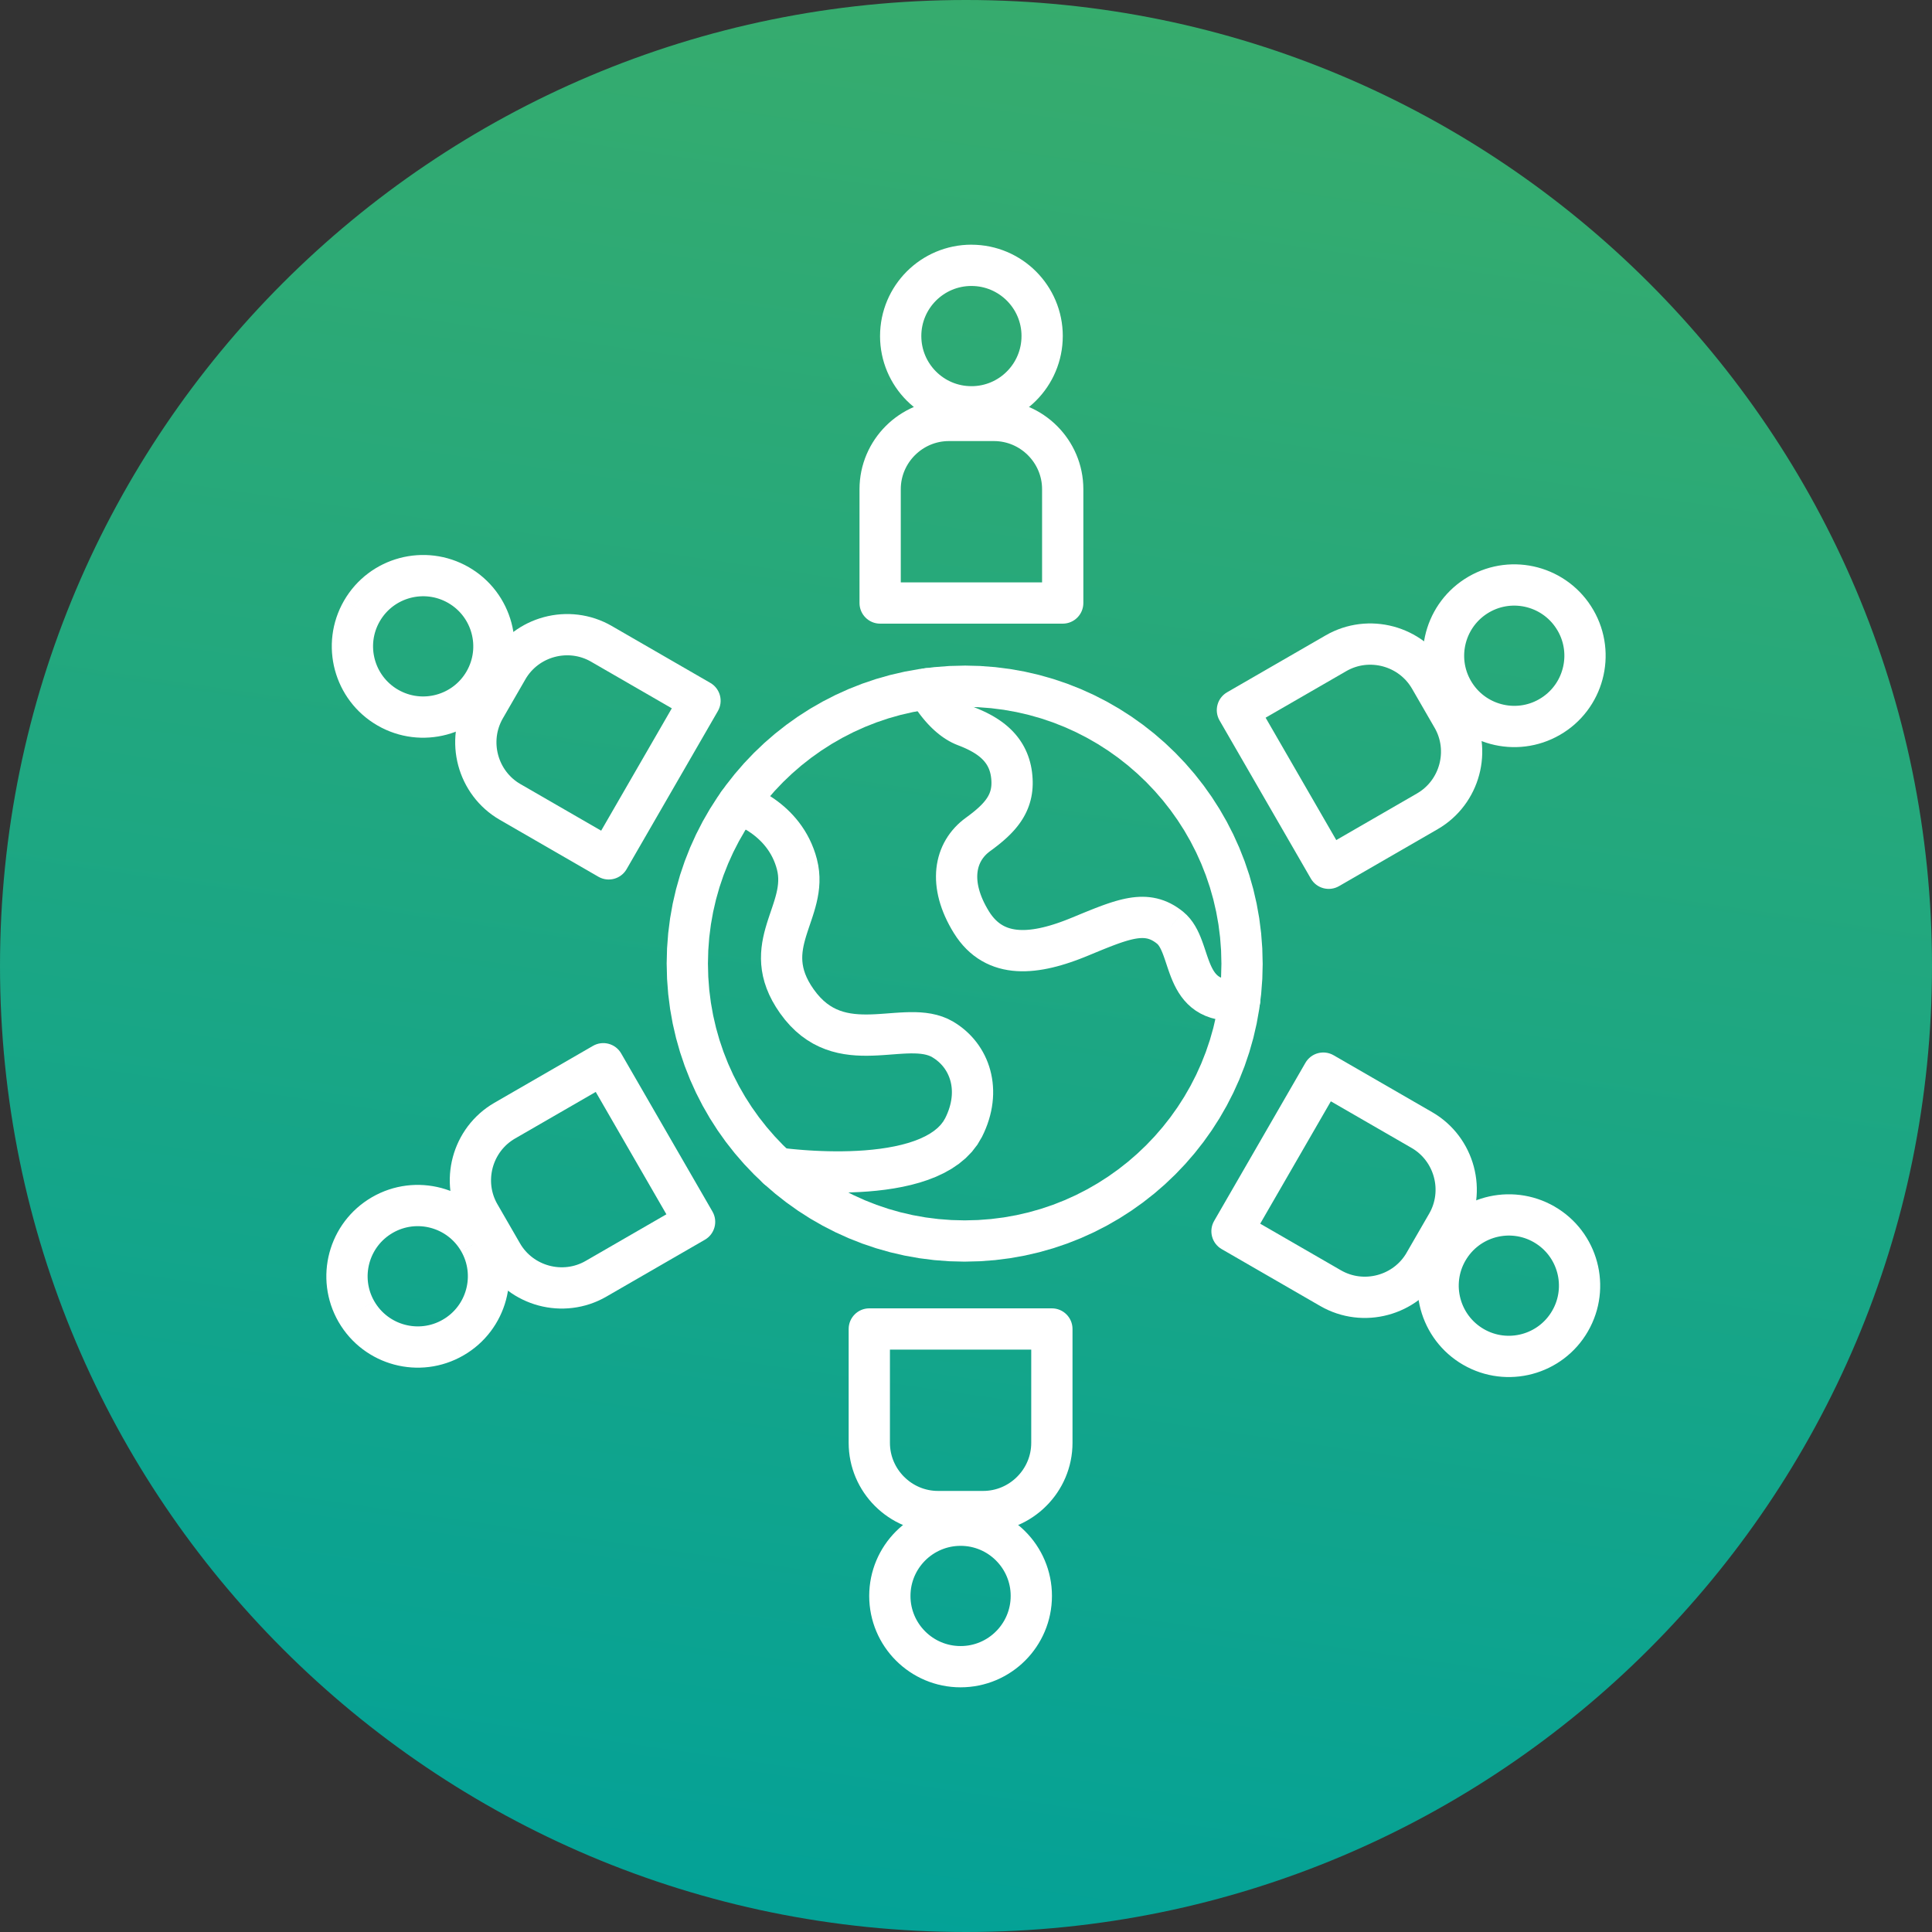 <svg xmlns="http://www.w3.org/2000/svg" xmlns:xlink="http://www.w3.org/1999/xlink" xmlns:xodm="http://www.corel.com/coreldraw/odm/2003" xml:space="preserve" width="50.8mm" height="50.8mm" style="shape-rendering:geometricPrecision; text-rendering:geometricPrecision; image-rendering:optimizeQuality; fill-rule:evenodd; clip-rule:evenodd" viewBox="0 0 9328 9328.02"><rect x="0" y="0" width="9328" height="9328.02" fill="#333333" stroke="none"/> <defs>  <style type="text/css">   <![CDATA[    .fil2 {fill:none}    .fil1 {fill:white;fill-rule:nonzero}    .fil0 {fill:url(#id1)}   ]]>  </style>   <clipPath id="id0">    <path d="M4664.01 0c2575.82,0 4663.99,2088.17 4663.99,4664.01 0,2575.84 -2088.17,4664.01 -4663.99,4664.01 -2575.84,0 -4664.01,-2088.17 -4664.01,-4664.01 0,-2575.84 2088.17,-4664.01 4664.01,-4664.01z"></path>   </clipPath>  <linearGradient id="id1" gradientUnits="userSpaceOnUse" x1="3872.61" y1="10124.87" x2="5551.65" y2="-1460.51">   <stop offset="0" style="stop-opacity:1; stop-color:#00A19A"></stop>   <stop offset="0.012" style="stop-opacity:1; stop-color:#00A19A"></stop>   <stop offset="0.988" style="stop-opacity:1; stop-color:#3EAD67"></stop>   <stop offset="1" style="stop-opacity:1; stop-color:#3EAD67"></stop>  </linearGradient> </defs> <g id="Camada_x0020_1">    <path class="fil0" d="M4664.01 0c2575.82,0 4663.99,2088.17 4663.99,4664.01 0,2575.84 -2088.17,4664.01 -4663.99,4664.01 -2575.84,0 -4664.01,-2088.17 -4664.01,-4664.01 0,-2575.84 2088.17,-4664.01 4664.01,-4664.01z"></path>  <g style="clip-path:url(#id0)">   <g id="_2293680317456">    <g>     <g>      <path id="_1" class="fil1" d="M6096.47 4652.59l-199.27 0 0 0 -1.62 -63.9 -4.79 -63 -7.88 -62.06 -10.91 -61.02 -13.83 -59.97 -16.69 -58.78 -19.48 -57.57 -22.18 -56.3 -24.81 -54.88 -27.38 -53.43 -29.84 -51.93 -32.24 -50.29 -34.58 -48.6 -36.82 -46.88 -38.96 -44.99 -41.06 -43.08 -43.1 -41.06 -44.97 -38.98 -46.86 -36.82 -48.62 -34.58 -50.28 -32.24 -51.91 -29.84 -53.43 -27.38 -54.9 -24.83 -56.23 -22.18 -57.57 -19.48 -58.78 -16.69 -59.93 -13.83 -61.02 -10.93 -62.03 -7.86 -63 -4.79 -63.88 -1.62 0 -199.27 73.94 1.87 73.03 5.56 71.98 9.14 70.9 12.65 69.63 16.07 68.33 19.41 66.89 22.64 65.37 25.78 63.75 28.83 62.06 31.79 60.25 34.65 58.39 37.42 56.37 40.12 54.35 42.69 52.2 45.23 49.93 47.63 47.63 49.95 45.21 52.22 42.69 54.33 40.12 56.39 37.42 58.41 34.65 60.26 31.79 62.06 28.81 63.77 25.78 65.37 22.64 66.89 19.41 68.33 16.07 69.67 12.67 70.9 9.13 72.02 5.56 73.03 1.87 73.96 0 0zm0 0c0,55.01 -44.62,99.63 -99.63,99.63 -55.01,0 -99.63,-44.62 -99.63,-99.63l199.27 0zm-1438.83 1438.85l0 -199.27 0 0 63.88 -1.62 63 -4.79 62.03 -7.86 61.02 -10.93 59.93 -13.83 58.78 -16.69 57.57 -19.48 56.24 -22.18 54.9 -24.81 53.42 -27.38 51.89 -29.84 50.29 -32.26 48.62 -34.56 46.86 -36.82 44.97 -38.98 43.1 -41.06 41.06 -43.08 38.96 -44.99 36.82 -46.84 34.58 -48.62 32.24 -50.29 29.84 -51.91 27.38 -53.43 24.81 -54.87 22.18 -56.26 19.48 -57.57 16.69 -58.78 13.83 -59.93 10.93 -61.02 7.86 -62.03 4.79 -63 1.62 -63.88 199.27 0 -1.87 73.94 -5.56 73.03 -9.14 71.98 -12.65 70.9 -16.07 69.63 -19.41 68.33 -22.64 66.89 -25.78 65.37 -28.81 63.75 -31.79 62.06 -34.65 60.25 -37.42 58.37 -40.12 56.41 -42.69 54.33 -45.21 52.19 -47.63 49.95 -49.93 47.63 -52.2 45.23 -54.35 42.69 -56.37 40.1 -58.37 37.44 -60.26 34.65 -62.08 31.79 -63.75 28.81 -65.35 25.78 -66.89 22.64 -68.33 19.41 -69.63 16.07 -70.9 12.65 -71.98 9.14 -73.03 5.56 -73.94 1.87 0 0zm0 0c-55.01,0 -99.63,-44.62 -99.63,-99.63 0,-55.01 44.62,-99.63 99.63,-99.63l0 199.27zm-1438.85 -1438.85l199.27 0 0 0 1.62 63.9 4.77 62.98 7.88 62.03 10.91 61.02 13.85 59.93 16.67 58.8 19.48 57.57 22.18 56.26 24.79 54.85 27.38 53.43 29.84 51.93 32.24 50.29 34.54 48.6 36.82 46.84 38.96 44.99 41.06 43.08 43.1 41.06 44.99 39 46.82 36.8 48.62 34.56 50.28 32.26 51.91 29.84 53.45 27.38 54.87 24.81 56.26 22.18 57.58 19.48 58.78 16.69 59.95 13.83 61.02 10.93 62.06 7.86 63 4.79 63.9 1.62 0 199.27 -73.96 -1.87 -73.03 -5.56 -72.02 -9.14 -70.9 -12.65 -69.65 -16.07 -68.33 -19.41 -66.91 -22.64 -65.37 -25.78 -63.75 -28.81 -62.05 -31.79 -60.28 -34.65 -58.39 -37.44 -56.37 -40.1 -54.35 -42.71 -52.19 -45.21 -49.93 -47.63 -47.63 -49.95 -45.21 -52.19 -42.69 -54.33 -40.12 -56.43 -37.39 -58.37 -34.65 -60.23 -31.79 -62.06 -28.83 -63.77 -25.74 -65.37 -22.64 -66.89 -19.39 -68.31 -16.09 -69.63 -12.63 -70.9 -9.16 -71.98 -5.55 -73.05 -1.87 -73.93 0 0zm0 0c0,-55.01 44.62,-99.63 99.63,-99.63 55.01,0 99.63,44.62 99.63,99.63l-199.27 0zm1438.85 -1439.05l0 199.27 0 0 -63.9 1.62 -63 4.79 -62.06 7.86 -61.02 10.93 -59.95 13.83 -58.78 16.69 -57.58 19.48 -56.24 22.18 -54.88 24.83 -53.45 27.38 -51.91 29.84 -50.28 32.24 -48.6 34.58 -46.84 36.8 -44.99 39 -43.1 41.06 -41.06 43.08 -38.96 44.99 -36.82 46.88 -34.54 48.59 -32.23 50.31 -29.86 51.93 -27.38 53.43 -24.79 54.88 -22.18 56.28 -19.48 57.57 -16.67 58.8 -13.85 59.97 -10.89 61.02 -7.9 62.06 -4.77 62.98 -1.62 63.92 -199.27 0 1.87 -73.94 5.55 -73.05 9.14 -72.02 12.65 -70.9 16.09 -69.67 19.39 -68.31 22.64 -66.89 25.74 -65.39 28.83 -63.77 31.79 -62.06 34.63 -60.26 37.4 -58.39 40.12 -56.41 42.69 -54.33 45.21 -52.22 47.63 -49.95 49.93 -47.63 52.19 -45.21 54.33 -42.71 56.39 -40.12 58.39 -37.42 60.28 -34.65 62.05 -31.79 63.74 -28.83 65.39 -25.78 66.91 -22.64 68.33 -19.41 69.65 -16.07 70.9 -12.65 72.02 -9.14 73.03 -5.56 73.96 -1.87 0 0zm0 0c55.01,0 99.63,44.62 99.63,99.63 0,55.01 -44.62,99.63 -99.63,99.63l0 -199.27z"></path>     </g>     <g>      <path class="fil1" d="M4391.06 3371.07c-25.43,-48.79 -6.52,-108.98 42.27,-134.41 48.79,-25.43 108.98,-6.52 134.41,42.27l-176.68 92.14zm305.03 40.84l-70.44 186.38 0.07 0.04 -15.08 -6.17 -14.47 -6.81 -13.81 -7.34 -13.24 -7.86 -12.6 -8.21 -12.06 -8.58 -11.51 -8.81 -10.93 -9 -10.43 -9.14 -10.01 -9.31 -9.49 -9.35 -8.96 -9.29 -8.61 -9.31 -8.21 -9.35 -7.69 -9.11 -7.25 -8.94 -6.96 -8.87 -6.43 -8.56 -6.02 -8.24 -5.71 -8.08 -5.2 -7.62 -4.79 -7.18 -4.44 -6.87 -3.95 -6.28 -3.58 -5.82 -3.29 -5.47 -2.63 -4.52 -2.22 -3.87 -2.06 -3.65 -1.56 -2.86 -0.77 -1.45 -0.72 -1.32 176.68 -92.14 -0.28 -0.51 0.48 0.9 0.5 0.92 0.84 1.52 1.49 2.55 1.82 3.12 1.96 3.31 2.44 3.95 2.77 4.41 3.05 4.7 3.4 5.12 3.69 5.38 3.87 5.51 4.26 5.82 4.48 5.95 4.65 5.97 4.98 6.11 5.12 6.1 5.27 5.97 5.45 5.93 5.69 5.88 5.71 5.64 5.75 5.34 5.91 5.18 5.93 4.88 5.86 4.52 5.82 4.13 5.77 3.76 5.64 3.34 5.51 2.94 5.29 2.52 5.16 2.09 0.07 0.04zm-0.07 -0.04c51.47,19.41 77.49,76.9 58.08,128.37 -19.41,51.47 -76.9,77.49 -128.37,58.08l70.29 -186.45zm286.65 315.45l-197.61 25.6 0 0 -1.19 -7.93 -1.45 -7.46 -1.69 -7.01 -1.89 -6.56 -2.15 -6.35 -2.33 -5.99 -2.5 -5.64 -2.75 -5.51 -2.9 -5.21 -3.12 -5.05 -3.38 -4.94 -3.67 -4.9 -3.84 -4.74 -4.11 -4.65 -4.37 -4.55 -4.68 -4.52 -5.01 -4.52 -5.23 -4.37 -5.55 -4.33 -5.88 -4.3 -6.22 -4.26 -6.48 -4.17 -6.7 -4.08 -7.01 -4 -7.4 -4 -7.55 -3.87 -7.84 -3.8 -8.06 -3.75 -8.3 -3.64 -8.56 -3.62 -8.65 -3.49 -8.92 -3.43 70.44 -186.38 11.46 4.43 11.55 4.63 11.46 4.83 11.53 5.07 11.48 5.33 11.48 5.56 11.44 5.89 11.29 6.1 11.35 6.5 11.26 6.83 11.11 7.18 10.96 7.53 10.87 7.93 10.72 8.37 10.52 8.81 10.26 9.22 10.04 9.7 9.77 10.21 9.47 10.71 9.09 11.16 8.67 11.62 8.26 12.14 7.86 12.69 7.34 13.18 6.76 13.55 6.24 14.05 5.6 14.43 5.01 14.76 4.43 15.3 3.75 15.61 3.1 15.9 2.44 16.2 0 0zm0 0c7.05,54.55 -31.45,104.55 -86.01,111.61 -54.55,7.05 -104.55,-31.45 -111.61,-86.01l197.61 -25.6zm-202.44 382.23l-116.97 -161.29 0.02 -0.02 9.68 -7.09 9.33 -7.01 8.92 -6.87 8.43 -6.7 8.06 -6.63 7.62 -6.48 7.12 -6.32 6.72 -6.22 6.33 -6.13 5.82 -5.97 5.44 -5.86 4.92 -5.62 4.52 -5.55 4.2 -5.51 3.76 -5.34 3.4 -5.2 2.99 -5.01 2.72 -5.03 2.44 -5.05 2.15 -4.96 1.91 -5.03 1.71 -5.18 1.45 -5.23 1.23 -5.42 1.03 -5.69 0.81 -5.97 0.57 -6.24 0.29 -6.72 0.04 -7.09 -0.28 -7.62 -0.59 -8.06 -0.97 -8.52 197.61 -25.6 1.74 15.68 1.14 15.52 0.57 15.37 -0.07 15.28 -0.7 15.13 -1.34 15.02 -1.98 14.82 -2.64 14.58 -3.29 14.41 -3.95 14.12 -4.5 13.77 -5.14 13.55 -5.71 13.22 -6.22 12.76 -6.72 12.49 -7.25 12.17 -7.62 11.7 -8.02 11.33 -8.32 10.91 -8.7 10.69 -9.07 10.39 -9.25 10.01 -9.57 9.75 -9.75 9.47 -10.03 9.31 -10.28 9.11 -10.45 8.91 -10.67 8.76 -10.89 8.65 -11.05 8.52 -11.24 8.45 -11.48 8.41 0.02 -0.02zm-0.02 0.02c-44.55,32.28 -106.85,22.35 -139.13,-22.2 -32.28,-44.55 -22.35,-106.85 22.2,-139.13l116.93 161.33zm-5.55 290.4l-169.41 104.89 -0.06 -0.07 -11.86 -19.92 -10.98 -19.87 -10.15 -19.89 -9.27 -19.87 -8.39 -19.81 -7.51 -19.78 -6.65 -19.76 -5.75 -19.68 -4.87 -19.63 -3.97 -19.59 -3.08 -19.45 -2.17 -19.43 -1.23 -19.34 -0.29 -19.06 0.59 -18.89 1.56 -18.86 2.5 -18.49 3.42 -18.2 4.35 -17.96 5.27 -17.63 6.17 -17.17 7.05 -16.78 7.97 -16.36 8.76 -15.79 9.57 -15.26 10.39 -14.78 11.13 -14.14 11.79 -13.48 12.5 -12.93 13.2 -12.28 13.7 -11.53 14.32 -10.93 116.97 161.29 -6.65 5.09 -6.28 5.29 -5.78 5.38 -5.38 5.55 -5.07 5.8 -4.63 5.88 -4.26 6.04 -3.91 6.26 -3.62 6.5 -3.2 6.59 -2.9 6.9 -2.57 7.14 -2.22 7.38 -1.85 7.68 -1.51 8.1 -1.14 8.39 -0.72 8.61 -0.29 9.13 0.15 9.55 0.64 9.82 1.14 10.25 1.69 10.74 2.24 11.07 2.88 11.51 3.47 11.94 4.15 12.3 4.83 12.73 5.53 13.06 6.26 13.44 7.03 13.79 7.82 14.14 8.63 14.45 -0.06 -0.07zm0.06 0.07c28.92,46.81 14.41,108.21 -32.39,137.13 -46.81,28.92 -108.21,14.41 -137.13,-32.39l169.52 -104.74zm400.5 30.61l76.24 184.1 -0.04 0.02 -21.08 8.54 -21.15 8.19 -21.19 7.8 -21.19 7.36 -21.26 6.94 -21.26 6.43 -21.32 5.93 -21.39 5.38 -21.39 4.74 -21.43 4.13 -21.47 3.43 -21.54 2.7 -21.56 1.91 -21.61 1.08 -21.7 0.17 -21.61 -0.81 -21.67 -1.84 -21.7 -2.97 -21.5 -4.13 -21.43 -5.36 -21.28 -6.72 -20.95 -8.04 -20.51 -9.4 -20.13 -10.82 -19.54 -12.23 -18.91 -13.61 -18.16 -14.98 -17.37 -16.27 -16.54 -17.57 -15.64 -18.78 -14.78 -19.98 -13.88 -21.13 169.41 -104.89 7.97 12.14 8.02 10.87 8.12 9.71 8.13 8.65 8.19 7.68 8.24 6.79 8.34 6 8.52 5.33 8.7 4.68 9.09 4.15 9.35 3.6 9.75 3.05 10.26 2.57 10.82 2.07 11.27 1.54 11.9 0.99 12.5 0.48 12.96 -0.09 13.57 -0.68 14.1 -1.25 14.6 -1.85 15.08 -2.41 15.55 -2.99 15.96 -3.56 16.32 -4.09 16.73 -4.65 17.08 -5.18 17.37 -5.66 17.66 -6.15 17.92 -6.59 18.14 -7.05 18.36 -7.44 -0.04 0.02zm0.04 -0.02c50.85,-21.02 109.13,3.14 130.15,53.99 21.02,50.85 -3.14,109.13 -53.99,130.15l-76.17 -184.14zm536.64 -29.05l-125.23 154.98 -0.11 -0.09 -6.87 -5.31 -6.52 -4.54 -6.13 -3.82 -5.77 -3.14 -5.56 -2.64 -5.33 -2.15 -5.29 -1.78 -5.23 -1.41 -5.38 -1.08 -5.82 -0.84 -6.02 -0.53 -6.48 -0.22 -7.09 0.13 -7.68 0.5 -8.24 0.9 -8.96 1.34 -9.62 1.8 -10.23 2.26 -11.04 2.77 -11.62 3.23 -12.23 3.71 -12.95 4.2 -13.59 4.66 -14.23 5.14 -14.93 5.58 -15.48 5.95 -16.16 6.39 -16.84 6.78 -17.46 7.12 -18.12 7.46 -18.77 7.77 -19.46 8.06 -76.24 -184.1 19.46 -8.06 19.02 -7.88 18.6 -7.64 18.2 -7.42 17.79 -7.14 17.52 -6.94 17.28 -6.65 16.91 -6.32 16.73 -6.02 16.56 -5.69 16.4 -5.34 16.38 -4.96 16.25 -4.52 16.18 -4.06 16.32 -3.62 16.34 -3.01 16.42 -2.48 16.62 -1.78 16.67 -1.08 16.82 -0.28 17.02 0.55 17.08 1.52 16.95 2.46 17.06 3.51 16.95 4.57 16.64 5.56 16.42 6.63 16.03 7.6 15.68 8.58 15.24 9.47 14.82 10.3 14.43 11.15 -0.11 -0.09zm0.11 0.09c42.73,34.63 49.3,97.39 14.67,140.12 -34.63,42.73 -97.39,49.3 -140.12,14.67l125.45 -154.79zm264.8 326.87l17.48 198.5 -31.99 1.82 -30.81 -0.31 -29.67 -2.52 -28.52 -4.77 -27.3 -7.09 -25.98 -9.42 -24.39 -11.64 -22.57 -13.66 -20.57 -15.39 -18.45 -16.71 -16.38 -17.7 -14.36 -18.33 -12.54 -18.6 -10.94 -18.69 -9.55 -18.56 -8.41 -18.33 -7.42 -17.94 -6.68 -17.54 -6.04 -17.02 -5.58 -16.38 -5.21 -15.66 -4.94 -14.8 -4.79 -13.94 -4.66 -12.93 -4.55 -11.66 -4.46 -10.41 -4.33 -9 -4.08 -7.47 -3.82 -5.97 -3.36 -4.52 -2.81 -3.12 -2.44 -2.22 125.23 -154.98 17.9 16.1 15.66 17.26 13.42 17.74 11.49 17.94 9.92 17.94 8.56 17.74 7.51 17.46 6.68 17.13 6.02 16.67 5.6 16.21 5.27 15.79 5.03 15.11 4.92 14.47 4.87 13.68 4.88 12.84 4.92 11.92 4.96 10.87 4.99 9.75 4.99 8.56 4.98 7.44 4.92 6.28 4.88 5.33 4.94 4.52 5.18 3.89 5.75 3.49 6.65 3.2 7.95 2.88 9.79 2.53 11.84 1.98 14.21 1.19 16.75 0.17 19.46 -1.12zm0 0c54.81,-4.81 103.18,35.7 107.99,90.51 4.81,54.81 -35.7,103.18 -90.51,107.99l-17.48 -198.5z"></path>     </g>     <g>      <path class="fil1" d="M3536.17 3975.26c-52.86,-15.26 -83.35,-70.49 -68.09,-123.36 15.26,-52.86 70.49,-83.35 123.36,-68.09l-55.27 191.44zm408.16 173.58l-192.91 49.84 -0.02 -0.06 -4.57 -15.96 -5.2 -15.11 -5.8 -14.3 -6.35 -13.62 -6.83 -12.91 -7.33 -12.28 -7.73 -11.7 -8.12 -11.07 -8.46 -10.56 -8.78 -10.01 -8.98 -9.42 -9.24 -8.96 -9.4 -8.45 -9.46 -7.91 -9.49 -7.4 -9.51 -6.92 -9.33 -6.41 -9.2 -5.88 -8.98 -5.42 -8.67 -4.92 -8.3 -4.44 -7.86 -3.97 -7.36 -3.53 -6.68 -3.01 -6.1 -2.59 -5.38 -2.19 -4.59 -1.76 -3.6 -1.32 -2.46 -0.84 -1.74 -0.57 -1.08 -0.33 1.36 0.4 55.27 -191.44 2.64 0.81 2.7 0.84 4.43 1.45 5.88 2.02 6.79 2.5 7.75 2.97 8.72 3.54 9.66 4.13 10.54 4.77 11.22 5.36 11.94 6.02 12.52 6.72 13.11 7.42 13.57 8.21 13.97 8.96 14.32 9.79 14.51 10.6 14.71 11.48 14.82 12.39 14.8 13.33 14.74 14.29 14.6 15.33 14.32 16.36 13.94 17.35 13.51 18.49 12.95 19.56 12.28 20.66 11.53 21.8 10.65 22.84 9.7 24 8.61 25.03 7.47 26.06 -0.02 -0.06zm0.02 0.06c13.72,53.27 -18.34,107.62 -71.61,121.34 -53.27,13.72 -107.62,-18.34 -121.34,-71.61l192.95 -49.72zm-15.48 628.12l-162.62 115.13 0.02 0.04 -19.96 -29.95 -17.43 -29.88 -14.93 -29.82 -12.45 -29.73 -10.03 -29.6 -7.64 -29.31 -5.34 -28.9 -3.21 -28.42 -1.21 -27.76 0.57 -26.99 2.11 -26.13 3.43 -25.16 4.52 -24.29 5.34 -23.34 5.95 -22.42 6.39 -21.61 6.59 -20.73 6.65 -20.01 6.56 -19.28 6.28 -18.6 5.93 -17.96 5.42 -17.24 4.83 -16.65 4.13 -16.05 3.4 -15.42 2.57 -14.86 1.74 -14.34 0.88 -13.97 0 -13.72 -0.92 -13.59 -1.95 -13.66 -3.08 -14.1 192.91 -49.84 6.24 28.46 4 28.17 1.91 27.58 0.04 26.79 -1.62 26.02 -3.03 25.14 -4.19 24.22 -5.09 23.32 -5.78 22.4 -6.22 21.58 -6.52 20.84 -6.63 20.05 -6.57 19.41 -6.37 18.77 -6.02 18.14 -5.6 17.61 -5.03 16.99 -4.37 16.47 -3.69 15.96 -2.86 15.48 -2.07 15.09 -1.23 14.71 -0.31 14.51 0.62 14.47 1.63 14.58 2.77 14.95 4 15.46 5.47 16.16 7.16 17.1 9.05 18.11 11.22 19.23 13.61 20.4 0.02 0.04zm-0.02 -0.04c31.8,44.88 21.19,107.09 -23.69,138.89 -44.88,31.8 -107.09,21.19 -138.89,-23.69l162.58 -115.2zm673.45 155.79l-101.25 171.61 0 0 -8.56 -4.46 -9.46 -3.82 -10.74 -3.25 -12.27 -2.7 -13.75 -2.04 -15.3 -1.38 -16.71 -0.7 -18.12 -0.04 -19.39 0.53 -20.53 1.05 -21.56 1.41 -22.57 1.69 -23.47 1.78 -24.27 1.74 -25.14 1.51 -25.84 1.12 -26.52 0.51 -27.21 -0.24 -27.84 -1.27 -28.37 -2.5 -28.92 -3.97 -29.38 -5.67 -29.62 -7.66 -29.8 -9.82 -29.73 -12.23 -29.51 -14.8 -29.01 -17.52 -28.31 -20.25 -27.41 -23.1 -26.33 -25.87 -25.21 -28.76 -23.96 -31.55 162.62 -115.13 15.81 20.82 15.7 17.88 15.64 15.37 15.55 13.11 15.53 11.11 15.64 9.44 15.88 7.93 16.25 6.68 16.73 5.49 17.35 4.46 17.96 3.47 18.71 2.53 19.41 1.69 20.05 0.9 20.71 0.2 21.3 -0.44 21.83 -0.94 22.27 -1.36 22.77 -1.63 23.17 -1.74 23.56 -1.76 23.94 -1.56 24.27 -1.23 24.68 -0.68 25.03 0.07 25.49 1.07 25.87 2.37 26.28 3.95 26.55 5.89 26.75 8.17 26.64 10.83 26.07 13.64 0 0zm0 0c47.37,27.95 63.13,89.06 35.18,136.43 -27.95,47.37 -89.06,63.13 -136.43,35.18l101.25 -171.61zm139.3 555.37l-177.97 -89.61 -0.02 0.04 6.24 -13.02 5.45 -12.82 4.79 -12.61 4.09 -12.34 3.43 -12.17 2.81 -11.84 2.19 -11.57 1.63 -11.4 1.07 -11.11 0.51 -10.82 0.02 -10.6 -0.48 -10.37 -0.95 -10.08 -1.4 -9.79 -1.85 -9.59 -2.3 -9.36 -2.72 -9.16 -3.07 -8.8 -3.51 -8.59 -3.91 -8.43 -4.24 -8.12 -4.63 -7.84 -4.99 -7.6 -5.36 -7.36 -5.75 -7.11 -6.04 -6.79 -6.45 -6.57 -6.74 -6.26 -7.11 -5.95 -7.46 -5.71 -7.77 -5.36 -8.1 -5.03 101.25 -171.61 16.1 10.03 15.59 10.76 14.95 11.4 14.41 12.12 13.79 12.8 13.13 13.37 12.5 14.07 11.77 14.63 11.05 15.15 10.36 15.75 9.59 16.29 8.8 16.75 7.95 17.13 7.18 17.66 6.33 18.09 5.44 18.38 4.57 18.73 3.69 19.1 2.79 19.41 1.84 19.63 0.92 19.81 -0.02 20.03 -0.99 20.22 -1.95 20.29 -2.88 20.36 -3.87 20.53 -4.87 20.55 -5.82 20.47 -6.78 20.53 -7.77 20.47 -8.76 20.46 -9.73 20.36 -0.02 0.04zm0.02 -0.04c-24.72,49.14 -84.63,68.95 -133.77,44.23 -49.14,-24.72 -68.95,-84.63 -44.23,-133.77l178 89.53zm-1003.86 249.91l28.83 -197.14 1.29 0.18 5.53 0.73 9.47 1.21 13.06 1.56 16.29 1.82 19.41 1.95 22.24 2.04 24.86 2.02 27.14 1.89 29.18 1.67 31.07 1.36 32.61 0.99 33.86 0.48 34.94 -0.11 35.71 -0.77 36.21 -1.51 36.41 -2.33 36.39 -3.29 36.1 -4.22 35.42 -5.27 34.52 -6.37 33.35 -7.51 31.84 -8.65 30.02 -9.79 27.91 -10.89 25.56 -11.94 22.95 -12.85 20.16 -13.64 17.33 -14.29 14.54 -14.86 11.97 -15.5 9.7 -16.47 177.97 89.61 -22.51 38.36 -26.74 34.7 -30.08 30.83 -32.79 27.14 -34.96 23.71 -36.65 20.57 -38.05 17.81 -39.22 15.33 -40.12 13.09 -40.84 11.11 -41.35 9.31 -41.76 7.73 -41.92 6.22 -41.83 4.92 -41.57 3.73 -41.19 2.66 -40.47 1.69 -39.57 0.84 -38.47 0.11 -37.17 -0.51 -35.55 -1.07 -33.75 -1.47 -31.79 -1.82 -29.49 -2.07 -26.96 -2.17 -24.26 -2.22 -21.28 -2.17 -18.09 -2 -14.56 -1.74 -10.83 -1.36 -7.03 -0.95 -3.01 -0.44zm0 0c-54.43,-7.95 -92.11,-58.56 -84.15,-112.98 7.95,-54.43 58.56,-92.11 112.98,-84.15l-28.83 197.14z"></path>     </g>     <g>      <g>       <path class="fil1" d="M5130.95 3011.1l-881.5 0 0 -199.27 881.5 0 99.63 99.63 -99.63 99.63zm0 -199.27c55.01,0 99.63,44.62 99.63,99.63 0,55.01 -44.62,99.63 -99.63,99.63l0 -199.27zm99.63 -450.02l0 549.66 -199.27 0 0 -549.66 0 0 199.27 0zm-199.27 0c0,-55.01 44.62,-99.63 99.63,-99.63 55.01,0 99.63,44.62 99.63,99.63l-199.27 0zm-232.23 -232.23l0 -199.27 0 0 22.09 0.59 21.81 1.65 21.59 2.75 21.3 3.84 20.84 4.85 20.44 5.84 20.11 6.83 19.63 7.77 19.13 8.69 18.58 9.57 18.07 10.41 17.5 11.26 16.84 12.01 16.31 12.8 15.64 13.59 14.93 14.25 14.27 14.95 13.55 15.61 12.82 16.29 12.06 16.93 11.22 17.48 10.41 18.05 9.57 18.62 8.65 19.08 7.79 19.61 6.81 20.07 5.88 20.51 4.83 20.9 3.84 21.23 2.75 21.59 1.67 21.81 0.57 22.09 -199.27 0 -0.31 -11.92 -0.9 -11.79 -1.47 -11.53 -2.04 -11.35 -2.59 -11.16 -3.12 -10.93 -3.65 -10.74 -4.15 -10.47 -4.68 -10.3 -5.12 -9.99 -5.64 -9.75 -6.08 -9.47 -6.48 -9.11 -6.94 -8.8 -7.34 -8.48 -7.77 -8.15 -8.13 -7.75 -8.48 -7.34 -8.78 -6.92 -9.2 -6.54 -9.42 -6.08 -9.73 -5.6 -10.03 -5.16 -10.25 -4.65 -10.48 -4.17 -10.71 -3.64 -11 -3.12 -11.18 -2.61 -11.31 -2.04 -11.53 -1.47 -11.79 -0.92 -11.92 -0.29 0 0zm0 0c-55.01,0 -99.63,-44.62 -99.63,-99.63 0,-55.01 44.62,-99.63 99.63,-99.63l0 199.27zm-217.78 -199.27l217.78 0 0 199.27 -217.78 0 0 0 0 -199.27zm0 199.27c-55.01,0 -99.63,-44.62 -99.63,-99.63 0,-55.01 44.62,-99.63 99.63,-99.63l0 199.27zm-232.23 232.23l-199.27 0 0 0 0.57 -22.09 1.67 -21.81 2.75 -21.59 3.84 -21.23 4.83 -20.9 5.88 -20.51 6.81 -20.07 7.79 -19.61 8.65 -19.08 9.57 -18.62 10.41 -18.05 11.22 -17.48 12.06 -16.93 12.82 -16.29 13.55 -15.61 14.27 -14.95 14.93 -14.25 15.64 -13.59 16.31 -12.8 16.84 -12.01 17.5 -11.26 18.07 -10.41 18.58 -9.57 19.13 -8.69 19.63 -7.77 20.11 -6.83 20.44 -5.84 20.84 -4.85 21.3 -3.84 21.59 -2.75 21.81 -1.65 22.09 -0.59 0 199.27 -11.92 0.29 -11.79 0.92 -11.53 1.47 -11.31 2.04 -11.18 2.61 -11 3.12 -10.71 3.64 -10.48 4.17 -10.25 4.65 -10.03 5.16 -9.73 5.6 -9.42 6.08 -9.2 6.54 -8.78 6.92 -8.48 7.34 -8.13 7.75 -7.77 8.15 -7.34 8.48 -6.94 8.8 -6.48 9.11 -6.08 9.47 -5.64 9.75 -5.12 9.99 -4.68 10.3 -4.15 10.47 -3.65 10.74 -3.12 10.93 -2.59 11.16 -2.04 11.35 -1.47 11.53 -0.9 11.79 -0.31 11.92 0 0zm0 0c0,55.01 -44.62,99.63 -99.63,99.63 -55.01,0 -99.63,-44.62 -99.63,-99.63l199.27 0zm-199.27 549.66l0 -549.66 199.27 0 0 549.66 -99.63 99.63 -99.63 -99.63zm199.27 0c0,55.01 -44.62,99.63 -99.63,99.63 -55.01,0 -99.63,-44.62 -99.63,-99.63l199.27 0z"></path>      </g>      <g>       <path class="fil1" d="M5131.29 1622.53l-199.27 0 0 0 -0.31 -12.54 -0.94 -12.32 -1.52 -12.1 -2.15 -11.9 -2.68 -11.66 -3.25 -11.46 -3.78 -11.2 -4.33 -10.94 -4.81 -10.69 -5.36 -10.43 -5.78 -10.12 -6.32 -9.81 -6.74 -9.51 -7.18 -9.13 -7.62 -8.81 -8.04 -8.43 -8.39 -8.01 -8.78 -7.6 -9.18 -7.22 -9.44 -6.72 -9.82 -6.3 -10.17 -5.84 -10.37 -5.33 -10.65 -4.81 -11 -4.33 -11.18 -3.8 -11.42 -3.23 -11.72 -2.72 -11.84 -2.13 -12.1 -1.52 -12.32 -0.94 -12.54 -0.31 0 -199.27 22.6 0.57 22.35 1.71 22.09 2.81 21.76 3.89 21.34 4.92 20.97 5.95 20.55 6.96 20.03 7.9 19.57 8.85 19.08 9.77 18.4 10.61 17.9 11.44 17.33 12.34 16.6 13.06 16.01 13.85 15.3 14.62 14.58 15.3 13.83 15.98 13.09 16.65 12.28 17.3 11.46 17.88 10.63 18.49 9.73 19.02 8.85 19.57 7.9 20.05 6.94 20.53 5.97 20.97 4.92 21.36 3.87 21.74 2.81 22.09 1.71 22.35 0.57 22.6 0 0zm0 0c0,55.01 -44.62,99.63 -99.63,99.63 -55.01,0 -99.63,-44.62 -99.63,-99.63l199.27 0zm-441.02 441.24l0 -199.27 0 0 12.54 -0.31 12.32 -0.94 12.1 -1.52 11.84 -2.13 11.68 -2.7 11.46 -3.27 11.18 -3.78 10.94 -4.32 10.71 -4.85 10.37 -5.33 10.08 -5.8 9.88 -6.33 9.47 -6.74 9.13 -7.18 8.81 -7.64 8.41 -8.04 8.04 -8.43 7.6 -8.78 7.2 -9.18 6.74 -9.49 6.3 -9.81 5.8 -10.14 5.36 -10.43 4.81 -10.67 4.32 -10.96 3.8 -11.22 3.25 -11.44 2.68 -11.68 2.15 -11.92 1.52 -12.1 0.94 -12.32 0.31 -12.54 199.27 0 -0.57 22.6 -1.71 22.35 -2.81 22.09 -3.87 21.72 -4.92 21.37 -5.97 20.99 -6.92 20.51 -7.91 20.07 -8.85 19.59 -9.73 19.02 -10.61 18.47 -11.48 17.92 -12.28 17.28 -13.07 16.64 -13.85 16.01 -14.58 15.3 -15.28 14.58 -15.98 13.85 -16.65 13.13 -17.3 12.28 -17.85 11.48 -18.49 10.65 -19.08 9.77 -19.52 8.81 -20.09 7.95 -20.55 6.94 -20.93 5.95 -21.37 4.94 -21.76 3.89 -22.09 2.81 -22.35 1.71 -22.6 0.57 0 0zm0 0c-55.01,0 -99.63,-44.62 -99.63,-99.63 0,-55.01 44.62,-99.63 99.63,-99.63l0 199.27zm-441.24 -441.24l199.27 0 0 0 0.31 12.54 0.94 12.32 1.52 12.1 2.15 11.92 2.68 11.68 3.25 11.44 3.8 11.22 4.32 10.96 4.81 10.67 5.33 10.39 5.86 10.17 6.28 9.81 6.74 9.47 7.22 9.2 7.6 8.78 8.02 8.41 8.43 8.04 8.81 7.64 9.14 7.18 9.49 6.76 9.84 6.33 10.1 5.8 10.39 5.33 10.72 4.83 10.94 4.33 11.2 3.78 11.48 3.27 11.7 2.7 11.86 2.13 12.12 1.52 12.34 0.94 12.58 0.31 0 199.27 -22.6 -0.57 -22.37 -1.71 -22.11 -2.81 -21.78 -3.89 -21.39 -4.94 -20.95 -5.95 -20.57 -6.94 -20.09 -7.93 -19.54 -8.83 -19.06 -9.77 -18.51 -10.65 -17.88 -11.48 -17.28 -12.27 -16.67 -13.13 -15.98 -13.85 -15.3 -14.58 -14.6 -15.31 -13.85 -16.01 -13.06 -16.62 -12.32 -17.3 -11.46 -17.92 -10.6 -18.44 -9.77 -19.06 -8.85 -19.59 -7.91 -20.07 -6.92 -20.51 -5.97 -20.99 -4.92 -21.37 -3.87 -21.72 -2.81 -22.09 -1.71 -22.35 -0.57 -22.6 0 0zm0 0c0,-55.01 44.62,-99.63 99.63,-99.63 55.01,0 99.63,44.62 99.63,99.63l-199.27 0zm441.24 -441.12l0 199.27 0 0 -12.58 0.31 -12.34 0.94 -12.12 1.52 -11.86 2.13 -11.75 2.72 -11.42 3.23 -11.2 3.8 -11 4.33 -10.67 4.81 -10.39 5.33 -10.17 5.86 -9.81 6.28 -9.46 6.74 -9.22 7.22 -8.78 7.6 -8.39 8.01 -8.02 8.41 -7.62 8.81 -7.2 9.14 -6.74 9.49 -6.3 9.81 -5.84 10.15 -5.33 10.39 -4.81 10.69 -4.33 10.94 -3.78 11.2 -3.25 11.46 -2.68 11.66 -2.15 11.9 -1.52 12.1 -0.94 12.32 -0.31 12.54 -199.27 0 0.57 -22.6 1.71 -22.35 2.81 -22.09 3.87 -21.74 4.92 -21.36 5.97 -20.97 6.94 -20.53 7.9 -20.05 8.85 -19.57 9.77 -19.06 10.61 -18.45 11.44 -17.88 12.32 -17.32 13.07 -16.64 13.83 -15.98 14.6 -15.31 15.33 -14.62 16.01 -13.85 16.6 -13.06 17.32 -12.32 17.92 -11.46 18.44 -10.6 19.06 -9.77 19.59 -8.85 20.03 -7.9 20.57 -6.96 21.01 -5.95 21.34 -4.92 21.78 -3.89 22.11 -2.81 22.37 -1.71 22.6 -0.57 0 0zm0 0c55.01,0 99.63,44.62 99.63,99.63 0,55.01 -44.62,99.63 -99.63,99.63l0 -199.27z"></path>      </g>     </g>     <g>      <g>       <path class="fil1" d="M6328.97 4241.92l-440.75 -763.41 172.57 -99.63 440.75 763.41 -36.47 136.1 -136.1 -36.47zm172.57 -99.63c27.51,47.65 11.18,108.59 -36.47,136.1 -47.65,27.51 -108.59,11.18 -136.1,-36.47l172.57 -99.63zm439.54 -138.73l-476 274.83 -99.63 -172.57 476 -274.83 0 0 99.63 172.57zm-99.63 -172.57c47.65,-27.51 108.59,-11.18 136.1,36.47 27.51,47.65 11.18,108.59 -36.47,136.1l-99.63 -172.57zm85 -317.23l172.57 -99.63 0 0 10.56 19.41 9.47 19.78 8.37 20.03 7.33 20.31 6.24 20.53 5.18 20.69 4.11 20.77 3.08 20.82 2.06 20.95 1.01 20.9 0.02 20.82 -0.99 20.79 -1.98 20.64 -2.94 20.44 -3.91 20.33 -4.9 20.16 -5.82 19.83 -6.76 19.5 -7.69 19.24 -8.61 18.88 -9.53 18.45 -10.41 18.03 -11.33 17.61 -12.21 17.06 -13.11 16.56 -13.97 15.94 -14.82 15.31 -15.68 14.63 -16.45 13.92 -17.3 13.17 -18.11 12.39 -18.84 11.53 -99.63 -172.57 10.21 -6.24 9.7 -6.63 9.25 -7.07 8.85 -7.46 8.34 -7.8 7.91 -8.19 7.47 -8.52 7.01 -8.85 6.56 -9.16 6.08 -9.42 5.64 -9.77 5.16 -10.01 4.65 -10.17 4.17 -10.43 3.67 -10.65 3.18 -10.76 2.63 -10.83 2.11 -11.04 1.62 -11.15 1.07 -11.2 0.55 -11.2 -0.02 -11.24 -0.53 -11.24 -1.1 -11.15 -1.65 -11.24 -2.2 -11.15 -2.75 -11 -3.34 -10.94 -3.91 -10.87 -4.52 -10.78 -5.07 -10.6 -5.71 -10.48 0 0zm0 0c-27.51,-47.65 -11.18,-108.59 36.47,-136.1 47.65,-27.51 108.59,-11.18 136.1,36.47l-172.57 99.63zm63.68 -288.23l108.89 188.6 -172.57 99.63 -108.89 -188.6 0 0 172.57 -99.63zm-172.57 99.63c-27.51,-47.65 -11.18,-108.59 36.47,-136.1 47.65,-27.51 108.59,-11.18 136.1,36.47l-172.57 99.63zm-317.23 -85l-99.63 -172.57 0 0.02 19.41 -10.58 19.78 -9.47 20.03 -8.37 20.31 -7.33 20.53 -6.24 20.69 -5.18 20.77 -4.11 20.82 -3.08 20.95 -2.06 20.9 -1.01 20.82 -0.02 20.79 0.99 20.64 1.98 20.44 2.94 20.33 3.91 20.16 4.9 19.83 5.82 19.5 6.76 19.24 7.69 18.88 8.61 18.45 9.53 18.03 10.41 17.61 11.33 17.06 12.21 16.56 13.13 15.94 13.96 15.31 14.82 14.63 15.68 13.92 16.47 13.17 17.28 12.39 18.11 11.53 18.84 -172.57 99.63 -6.24 -10.21 -6.63 -9.7 -7.07 -9.27 -7.46 -8.83 -7.8 -8.34 -8.19 -7.91 -8.52 -7.49 -8.85 -7 -9.16 -6.56 -9.42 -6.08 -9.77 -5.64 -10.01 -5.16 -10.17 -4.65 -10.43 -4.17 -10.65 -3.67 -10.76 -3.18 -10.83 -2.63 -11.04 -2.11 -11.15 -1.62 -11.2 -1.07 -11.2 -0.55 -11.24 0.02 -11.24 0.53 -11.15 1.1 -11.24 1.65 -11.15 2.2 -11 2.75 -10.94 3.34 -10.87 3.91 -10.78 4.52 -10.6 5.07 -10.48 5.69 0 0.02zm0 -0.02c-47.65,27.51 -108.59,11.18 -136.1,-36.45 -27.51,-47.63 -11.18,-108.58 36.47,-136.08l99.63 172.53zm-575.64 102.26l476 -274.81 99.63 172.57 -476 274.81 -136.1 -36.47 36.47 -136.1zm99.63 172.57c-47.65,27.51 -108.59,11.18 -136.1,-36.47 -27.51,-47.65 -11.18,-108.59 36.47,-136.1l99.63 172.57z"></path>      </g>      <g>       <path class="fil1" d="M7531.55 3548.08l-99.6 -172.57 -0.02 0.02 10.72 -6.57 10.21 -6.96 9.7 -7.4 9.24 -7.77 8.74 -8.15 8.26 -8.54 7.82 -8.91 7.38 -9.29 6.85 -9.51 6.32 -9.79 5.86 -10.12 5.36 -10.37 4.87 -10.6 4.3 -10.78 3.82 -11.05 3.29 -11.16 2.74 -11.29 2.2 -11.46 1.67 -11.55 1.1 -11.62 0.55 -11.59 -0.04 -11.68 -0.59 -11.73 -1.14 -11.64 -1.74 -11.62 -2.31 -11.62 -2.92 -11.57 -3.49 -11.46 -4.08 -11.31 -4.72 -11.22 -5.36 -11.15 -5.99 -11.04 172.57 -99.6 10.8 19.85 9.7 20.18 8.61 20.55 7.53 20.82 6.39 20.97 5.31 21.08 4.26 21.25 3.18 21.36 2.13 21.37 1.07 21.32 0.04 21.34 -0.99 21.28 -2.02 21.1 -2.99 20.95 -4 20.75 -4.98 20.55 -5.97 20.31 -6.9 19.94 -7.9 19.7 -8.83 19.3 -9.73 18.86 -10.71 18.45 -11.64 18.01 -12.54 17.44 -13.37 16.82 -14.29 16.29 -15.2 15.66 -16.05 14.98 -16.91 14.27 -17.74 13.46 -18.51 12.65 -19.28 11.79 -0.02 0.02zm0.02 -0.02c-47.63,27.51 -108.58,11.18 -136.08,-36.45 -27.51,-47.63 -11.18,-108.58 36.45,-136.08l99.63 172.53zm-602.47 -161.51l172.53 -99.67 0.04 0.06 6.54 10.72 6.96 10.17 7.4 9.73 7.77 9.24 8.15 8.72 8.54 8.3 8.89 7.82 9.25 7.34 9.47 6.83 9.82 6.33 10.08 5.86 10.36 5.34 10.61 4.87 10.78 4.32 11.02 3.82 11.15 3.27 11.31 2.74 11.42 2.2 11.55 1.67 11.6 1.1 11.59 0.55 11.68 -0.04 11.72 -0.59 11.66 -1.14 11.6 -1.74 11.6 -2.31 11.59 -2.92 11.46 -3.49 11.31 -4.08 11.22 -4.72 11.15 -5.36 11.04 -5.99 99.6 172.57 -19.85 10.8 -20.18 9.7 -20.55 8.61 -20.82 7.53 -20.97 6.39 -21.06 5.31 -21.23 4.26 -21.37 3.18 -21.39 2.13 -21.3 1.07 -21.34 0.04 -21.28 -0.99 -21.08 -2.02 -20.95 -2.99 -20.75 -4 -20.53 -4.98 -20.33 -5.99 -19.94 -6.9 -19.67 -7.88 -19.28 -8.83 -18.88 -9.75 -18.45 -10.71 -17.98 -11.62 -17.48 -12.56 -16.82 -13.4 -16.27 -14.29 -15.63 -15.17 -14.98 -16.07 -14.23 -16.91 -13.46 -17.7 -12.65 -18.55 -11.79 -19.28 0.04 0.06zm-0.04 -0.06c-27.49,-47.65 -11.13,-108.59 36.52,-136.08 47.65,-27.49 108.59,-11.13 136.08,36.52l-172.61 99.56zm161.51 -602.69l99.56 172.61 0.11 -0.07 -10.71 6.57 -10.21 6.98 -9.71 7.4 -9.25 7.8 -8.76 8.17 -8.3 8.58 -7.8 8.87 -7.31 9.24 -6.89 9.57 -6.32 9.77 -5.86 10.15 -5.38 10.37 -4.85 10.6 -4.33 10.83 -3.82 11.02 -3.27 11.15 -2.74 11.27 -2.2 11.46 -1.67 11.55 -1.1 11.57 -0.53 11.64 0.02 11.72 0.57 11.62 1.18 11.72 1.73 11.64 2.31 11.53 2.92 11.51 3.51 11.51 4.09 11.37 4.72 11.22 5.34 11.11 6 11.04 -172.53 99.67 -10.82 -19.85 -9.71 -20.22 -8.61 -20.55 -7.51 -20.77 -6.41 -20.91 -5.34 -21.13 -4.26 -21.34 -3.16 -21.3 -2.13 -21.34 -1.08 -21.43 -0.02 -21.26 0.97 -21.23 2.02 -21.15 2.99 -20.95 4 -20.75 4.98 -20.57 5.99 -20.29 6.9 -19.98 7.9 -19.65 8.81 -19.3 9.75 -18.86 10.67 -18.42 11.64 -18.03 12.5 -17.43 13.4 -16.87 14.34 -16.32 15.17 -15.63 16.03 -14.97 16.86 -14.23 17.72 -13.5 18.51 -12.67 19.26 -11.79 0.11 -0.07zm-0.11 0.07c47.61,-27.54 108.58,-11.27 136.12,36.34 27.54,47.61 11.27,108.58 -36.34,136.12l-99.78 -172.46zm602.65 161.53l-172.57 99.6 0.02 0.02 -6.57 -10.72 -6.98 -10.21 -7.38 -9.7 -7.77 -9.24 -8.19 -8.76 -8.58 -8.34 -8.87 -7.8 -9.18 -7.29 -9.51 -6.83 -9.86 -6.37 -10.14 -5.88 -10.3 -5.34 -10.61 -4.85 -10.83 -4.35 -10.93 -3.78 -11.18 -3.29 -11.33 -2.75 -11.4 -2.19 -11.48 -1.65 -11.62 -1.1 -11.7 -0.55 -11.66 0.02 -11.68 0.59 -11.66 1.14 -11.6 1.74 -11.6 2.31 -11.6 2.92 -11.46 3.49 -11.31 4.08 -11.24 4.72 -11.16 5.36 -11.04 6 -99.56 -172.61 19.85 -10.78 20.2 -9.7 20.53 -8.61 20.82 -7.53 20.97 -6.39 21.08 -5.31 21.23 -4.26 21.37 -3.18 21.39 -2.13 21.37 -1.07 21.32 -0.02 21.17 0.99 21.1 1.98 20.99 3.01 20.8 4.02 20.51 4.99 20.25 5.93 20.03 6.94 19.61 7.88 19.28 8.81 18.93 9.79 18.4 10.69 17.94 11.59 17.44 12.52 16.93 13.46 16.29 14.34 15.59 15.13 14.95 16.03 14.27 16.91 13.48 17.74 12.63 18.51 11.79 19.28 0.02 0.02zm-0.02 -0.02c27.51,47.63 11.18,108.58 -36.45,136.08 -47.63,27.51 -108.58,11.18 -136.08,-36.45l172.53 -99.63z"></path>      </g>     </g>     <g>      <g>       <path class="fil1" d="M5862.06 5894.83l440.75 -763.39 172.57 99.63 -440.75 763.39 -136.1 36.47 -36.47 -136.1zm172.57 99.63c-27.51,47.65 -88.45,63.97 -136.1,36.47 -47.65,-27.51 -63.97,-88.45 -36.47,-136.1l172.57 99.63zm339.9 311.3l-476 -274.83 99.63 -172.57 476 274.83 -99.63 172.57zm99.63 -172.57c47.65,27.51 63.97,88.45 36.47,136.1 -27.51,47.65 -88.45,63.97 -136.1,36.47l99.63 -172.57zm317.23 -85.02l172.57 99.63 0 0 -11.53 18.84 -12.39 18.11 -13.17 17.28 -13.94 16.51 -14.67 15.66 -15.28 14.8 -15.92 13.94 -16.53 13.13 -17.13 12.25 -17.59 11.31 -17.98 10.41 -18.45 9.51 -18.93 8.65 -19.24 7.69 -19.5 6.74 -19.85 5.82 -20.07 4.88 -20.33 3.93 -20.51 2.96 -20.68 1.98 -20.73 0.97 -20.82 0 -20.9 -1.03 -20.91 -2.04 -20.86 -3.08 -20.82 -4.11 -20.64 -5.2 -20.47 -6.21 -20.36 -7.34 -20.03 -8.37 -19.78 -9.47 -19.41 -10.56 99.63 -172.57 10.48 5.71 10.6 5.07 10.78 4.52 10.82 3.89 11 3.34 11.05 2.77 11.09 2.2 11.16 1.65 11.22 1.08 11.24 0.55 11.24 0 11.26 -0.53 11.13 -1.07 11.11 -1.6 11 -2.13 10.93 -2.64 10.78 -3.18 10.65 -3.69 10.39 -4.13 10.15 -4.65 10.01 -5.18 9.79 -5.64 9.47 -6.1 9.09 -6.52 8.85 -7 8.54 -7.51 8.23 -7.93 7.8 -8.35 7.44 -8.8 7.07 -9.27 6.63 -9.7 6.24 -10.21 0 0zm0 0c27.51,-47.65 88.45,-63.97 136.1,-36.47 47.65,27.51 63.97,88.45 36.47,136.1l-172.57 -99.63zm281.46 -88.97l-108.89 188.6 -172.57 -99.63 108.89 -188.6 172.57 99.63zm-172.57 -99.63c27.51,-47.65 88.45,-63.97 136.1,-36.47 47.65,27.51 63.97,88.45 36.47,136.1l-172.57 -99.63zm-85 -317.23l99.63 -172.57 0 0.02 18.84 11.51 18.11 12.39 17.3 13.17 16.49 13.94 15.66 14.67 14.8 15.28 13.97 15.94 13.07 16.51 12.25 17.1 11.33 17.63 10.41 17.98 9.53 18.51 8.61 18.88 7.69 19.21 6.76 19.54 5.84 19.9 4.87 20.07 3.91 20.27 2.96 20.51 1.98 20.68 0.97 20.73 0 20.82 -1.03 20.9 -2.04 20.91 -3.08 20.86 -4.11 20.77 -5.18 20.69 -6.24 20.53 -7.33 20.31 -8.37 20.03 -9.47 19.78 -10.56 19.41 -172.57 -99.63 5.71 -10.48 5.07 -10.6 4.52 -10.78 3.91 -10.87 3.34 -10.94 2.75 -11 2.2 -11.15 1.65 -11.16 1.08 -11.22 0.55 -11.24 0 -11.24 -0.53 -11.26 -1.07 -11.13 -1.6 -11.11 -2.15 -11.05 -2.63 -10.93 -3.16 -10.72 -3.67 -10.61 -4.17 -10.43 -4.65 -10.21 -5.16 -9.95 -5.64 -9.79 -6.08 -9.44 -6.56 -9.13 -7.01 -8.87 -7.47 -8.52 -7.93 -8.23 -8.35 -7.8 -8.81 -7.44 -9.25 -7.07 -9.7 -6.63 -10.21 -6.26 0 0.02zm0 -0.02c-47.65,-27.51 -63.97,-88.45 -36.47,-136.08 27.51,-47.63 88.45,-63.96 136.1,-36.45l-99.63 172.53zm-376.37 -447.36l476 274.81 -99.63 172.57 -476 -274.81 -36.47 -136.1 136.1 -36.47zm-99.63 172.57c-47.65,-27.51 -63.97,-88.45 -36.47,-136.1 27.51,-47.65 88.45,-63.97 136.1,-36.47l-99.63 172.57z"></path>      </g>      <g>       <path class="fil1" d="M7064.36 6589.51l99.71 -172.49 -0.06 -0.04 11.04 5.99 11.15 5.36 11.22 4.72 11.33 4.08 11.42 3.49 11.6 2.92 11.6 2.31 11.6 1.74 11.64 1.14 11.68 0.59 11.66 0.02 11.7 -0.55 11.62 -1.1 11.48 -1.65 11.4 -2.19 11.33 -2.75 11.18 -3.29 10.93 -3.78 10.83 -4.35 10.61 -4.85 10.3 -5.34 10.14 -5.88 9.86 -6.37 9.47 -6.79 9.18 -7.31 8.89 -7.82 8.58 -8.34 8.15 -8.72 7.77 -9.24 7.4 -9.73 6.96 -10.17 6.54 -10.72 172.61 99.56 -11.79 19.28 -12.65 18.55 -13.46 17.7 -14.23 16.91 -14.98 16.07 -15.59 15.13 -16.27 14.32 -16.89 13.44 -17.48 12.56 -17.94 11.59 -18.4 10.69 -18.93 9.79 -19.28 8.81 -19.61 7.88 -20.03 6.94 -20.25 5.93 -20.51 4.99 -20.8 4.02 -20.99 3.01 -21.1 1.98 -21.17 0.99 -21.32 -0.02 -21.37 -1.07 -21.37 -2.13 -21.37 -3.18 -21.23 -4.26 -21.08 -5.31 -20.97 -6.39 -20.8 -7.53 -20.55 -8.61 -20.18 -9.7 -19.85 -10.8 -0.06 -0.04zm0.06 0.04c-47.65,-27.49 -63.97,-88.43 -36.49,-136.08 27.49,-47.65 88.43,-63.97 136.08,-36.49l-99.6 172.57zm-161.57 -602.7l172.53 99.63 0.02 -0.02 -5.99 11.04 -5.36 11.15 -4.72 11.22 -4.08 11.31 -3.49 11.46 -2.92 11.57 -2.31 11.64 -1.74 11.59 -1.14 11.66 -0.59 11.73 -0.04 11.66 0.55 11.59 1.1 11.62 1.67 11.55 2.2 11.46 2.74 11.27 3.27 11.15 3.82 11.02 4.33 10.83 4.85 10.6 5.38 10.37 5.84 10.12 6.35 9.81 6.87 9.57 7.33 9.24 7.82 8.91 8.24 8.5 8.74 8.15 9.31 7.84 9.73 7.42 10.17 6.96 10.72 6.57 -99.71 172.49 -19.28 -11.79 -18.55 -12.69 -17.7 -13.48 -16.84 -14.19 -16.09 -14.98 -15.22 -15.7 -14.29 -16.29 -13.42 -16.87 -12.49 -17.43 -11.64 -18 -10.69 -18.45 -9.75 -18.86 -8.81 -19.3 -7.9 -19.65 -6.9 -19.98 -5.99 -20.29 -4.98 -20.57 -4 -20.75 -2.99 -20.95 -2.02 -21.1 -0.99 -21.28 0.04 -21.32 1.07 -21.32 2.13 -21.39 3.18 -21.36 4.26 -21.23 5.31 -21.08 6.39 -20.97 7.53 -20.82 8.61 -20.55 9.7 -20.18 10.8 -19.85 0.02 -0.02zm-0.02 0.02c27.49,-47.65 88.43,-63.97 136.08,-36.49 47.65,27.49 63.97,88.43 36.49,136.08l-172.57 -99.6zm602.69 -161.57l-99.63 172.57 0.06 0.04 -11.05 -6 -11.16 -5.36 -11.26 -4.72 -11.31 -4.09 -11.48 -3.49 -11.6 -2.92 -11.62 -2.31 -11.62 -1.74 -11.66 -1.14 -11.73 -0.59 -11.66 -0.04 -11.6 0.55 -11.6 1.1 -11.55 1.67 -11.46 2.2 -11.27 2.72 -11.15 3.29 -11.05 3.82 -10.76 4.32 -10.61 4.87 -10.36 5.34 -10.08 5.86 -9.82 6.33 -9.51 6.85 -9.25 7.36 -8.87 7.79 -8.54 8.3 -8.19 8.76 -7.77 9.24 -7.38 9.7 -6.98 10.21 -6.57 10.72 -172.53 -99.63 11.79 -19.28 12.63 -18.51 13.48 -17.74 14.27 -16.91 14.95 -16.03 15.63 -15.17 16.29 -14.32 16.86 -13.39 17.44 -12.54 17.98 -11.62 18.45 -10.71 18.88 -9.75 19.28 -8.83 19.68 -7.88 19.94 -6.9 20.29 -5.97 20.57 -4.99 20.75 -4 20.95 -2.99 21.08 -2.02 21.3 -0.99 21.32 0.04 21.32 1.07 21.39 2.13 21.36 3.18 21.25 4.26 21.08 5.31 20.99 6.39 20.82 7.51 20.55 8.61 20.2 9.7 19.87 10.78 0.06 0.04zm-0.06 -0.04c47.67,27.47 64.03,88.41 36.56,136.08 -27.47,47.67 -88.41,64.03 -136.08,36.56l99.52 -172.64zm161.42 602.69l-172.61 -99.56 0.04 -0.07 6 -11.02 5.34 -11.11 4.74 -11.27 4.11 -11.35 3.49 -11.48 2.92 -11.51 2.31 -11.57 1.74 -11.68 1.18 -11.7 0.59 -11.62 0.02 -11.68 -0.53 -11.7 -1.1 -11.62 -1.63 -11.49 -2.2 -11.4 -2.74 -11.33 -3.29 -11.18 -3.8 -11 -4.33 -10.82 -4.81 -10.56 -5.38 -10.37 -5.86 -10.15 -6.33 -9.79 -6.83 -9.51 -7.34 -9.25 -7.82 -8.91 -8.26 -8.54 -8.74 -8.15 -9.24 -7.77 -9.7 -7.4 -10.21 -6.96 -10.72 -6.56 99.63 -172.57 19.28 11.81 18.51 12.65 17.74 13.46 16.91 14.27 16.05 14.98 15.2 15.66 14.29 16.29 13.4 16.86 12.52 17.44 11.62 18.01 10.67 18.42 9.75 18.86 8.85 19.34 7.86 19.67 6.92 20 5.93 20.29 4.98 20.51 4 20.8 2.99 21.01 1.98 21.1 0.97 21.17 -0.02 21.34 -1.1 21.43 -2.13 21.32 -3.18 21.3 -4.26 21.3 -5.34 21.13 -6.43 20.95 -7.53 20.79 -8.59 20.49 -9.71 20.22 -10.82 19.87 0.04 -0.07zm-0.04 0.07c-27.53,47.63 -88.49,63.94 -136.12,36.41 -47.63,-27.53 -63.94,-88.49 -36.41,-136.12l172.53 99.71z"></path>      </g>     </g>     <g>      <g>       <path class="fil1" d="M4197.11 6316.93l881.5 0 0 199.27 -881.5 0 -99.63 -99.63 99.63 -99.63zm0 199.27c-55.01,0 -99.63,-44.62 -99.63,-99.63 0,-55.01 44.62,-99.63 99.63,-99.63l0 199.27zm-99.63 450l0 -549.64 199.27 0 0 549.64 0 0 -199.27 0zm199.27 0c0,55.01 -44.62,99.63 -99.63,99.63 -55.01,0 -99.63,-44.62 -99.63,-99.63l199.27 0zm232.23 232.23l0 199.27 0 0 -22.09 -0.59 -21.81 -1.65 -21.59 -2.75 -21.25 -3.84 -20.9 -4.83 -20.49 -5.88 -20.05 -6.81 -19.63 -7.77 -19.1 -8.67 -18.62 -9.57 -18.07 -10.43 -17.46 -11.22 -16.91 -12.05 -16.27 -12.8 -15.64 -13.57 -14.93 -14.27 -14.27 -14.93 -13.57 -15.66 -12.8 -16.25 -12.05 -16.91 -11.22 -17.46 -10.43 -18.07 -9.57 -18.62 -8.67 -19.1 -7.77 -19.63 -6.81 -20.05 -5.88 -20.49 -4.83 -20.9 -3.84 -21.25 -2.75 -21.59 -1.67 -21.81 -0.57 -22.09 199.27 0 0.31 11.92 0.9 11.79 1.47 11.53 2.04 11.37 2.59 11.13 3.12 10.94 3.65 10.76 4.17 10.48 4.66 10.28 5.12 9.99 5.62 9.73 6.08 9.46 6.5 9.13 6.96 8.83 7.33 8.46 7.77 8.13 8.13 7.77 8.48 7.33 8.81 6.96 9.13 6.5 9.46 6.08 9.73 5.62 9.99 5.12 10.28 4.66 10.48 4.17 10.76 3.65 10.94 3.12 11.13 2.59 11.37 2.04 11.53 1.47 11.79 0.92 11.92 0.29 0 0zm0 0c55.01,0 99.63,44.62 99.63,99.63 0,55.01 -44.62,99.63 -99.63,99.63l0 -199.27zm217.78 199.27l-217.78 0 0 -199.27 217.78 0 0 0 0 199.27zm0 -199.27c55.01,0 99.63,44.62 99.63,99.63 0,55.01 -44.62,99.63 -99.63,99.63l0 -199.27zm232.23 -232.23l199.27 0 0 0 -0.57 22.09 -1.67 21.81 -2.75 21.59 -3.84 21.25 -4.83 20.9 -5.88 20.49 -6.81 20.05 -7.77 19.63 -8.67 19.1 -9.57 18.62 -10.43 18.07 -11.22 17.46 -12.05 16.91 -12.8 16.25 -13.57 15.66 -14.27 14.93 -14.93 14.27 -15.64 13.57 -16.27 12.8 -16.91 12.05 -17.46 11.22 -18.07 10.43 -18.62 9.57 -19.1 8.67 -19.63 7.77 -20.05 6.81 -20.49 5.88 -20.9 4.83 -21.25 3.84 -21.59 2.75 -21.81 1.65 -22.09 0.59 0 -199.27 11.92 -0.29 11.79 -0.92 11.53 -1.47 11.37 -2.04 11.13 -2.59 10.94 -3.12 10.76 -3.65 10.48 -4.17 10.28 -4.66 9.99 -5.12 9.73 -5.62 9.46 -6.08 9.13 -6.5 8.81 -6.96 8.48 -7.33 8.13 -7.77 7.77 -8.13 7.33 -8.46 6.96 -8.83 6.5 -9.13 6.08 -9.46 5.62 -9.73 5.12 -9.99 4.66 -10.28 4.17 -10.48 3.65 -10.76 3.12 -10.94 2.59 -11.13 2.04 -11.37 1.47 -11.53 0.9 -11.79 0.31 -11.92 0 0zm0 0c0,-55.01 44.62,-99.63 99.63,-99.63 55.01,0 99.63,44.62 99.63,99.63l-199.27 0zm199.27 -549.64l0 549.64 -199.27 0 0 -549.64 99.63 -99.63 99.63 99.63zm-199.27 0c0,-55.01 44.62,-99.63 99.63,-99.63 55.01,0 99.63,44.62 99.63,99.63l-199.27 0z"></path>      </g>      <g>       <path class="fil1" d="M4196.64 7705.46l199.27 0 0 0 0.31 12.54 0.94 12.32 1.52 12.1 2.13 11.86 2.7 11.68 3.27 11.48 3.78 11.18 4.32 10.93 4.85 10.74 5.33 10.39 5.84 10.14 6.3 9.82 6.78 9.53 7.18 9.14 7.62 8.78 8.04 8.45 8.43 8.04 8.78 7.6 9.14 7.18 9.53 6.78 9.82 6.3 10.14 5.84 10.43 5.34 10.71 4.85 10.89 4.28 11.22 3.8 11.48 3.27 11.68 2.7 11.86 2.13 12.1 1.52 12.32 0.94 12.54 0.31 0 199.27 -22.6 -0.57 -22.35 -1.71 -22.09 -2.81 -21.78 -3.89 -21.37 -4.94 -20.91 -5.95 -20.55 -6.92 -20.11 -7.95 -19.56 -8.85 -19.02 -9.75 -18.47 -10.61 -17.9 -11.48 -17.28 -12.28 -16.67 -13.09 -16.01 -13.88 -15.3 -14.58 -14.58 -15.28 -13.86 -16.01 -13.09 -16.67 -12.28 -17.28 -11.48 -17.9 -10.61 -18.47 -9.77 -19.06 -8.81 -19.52 -7.95 -20.07 -6.94 -20.58 -5.95 -20.91 -4.94 -21.37 -3.89 -21.78 -2.81 -22.09 -1.71 -22.35 -0.57 -22.6 0 0zm0 0c0,-55.01 44.62,-99.63 99.63,-99.63 55.01,0 99.63,44.62 99.63,99.63l-199.27 0zm441.23 -441.13l0 199.27 0 0 -12.54 0.31 -12.32 0.94 -12.1 1.52 -11.86 2.13 -11.72 2.72 -11.44 3.23 -11.18 3.8 -10.98 4.33 -10.69 4.81 -10.39 5.33 -10.14 5.84 -9.86 6.32 -9.53 6.76 -9.11 7.16 -8.78 7.6 -8.43 8.04 -8.04 8.45 -7.64 8.8 -7.2 9.16 -6.76 9.47 -6.28 9.81 -5.84 10.14 -5.33 10.41 -4.85 10.71 -4.32 10.94 -3.78 11.16 -3.27 11.49 -2.7 11.66 -2.13 11.86 -1.52 12.1 -0.94 12.32 -0.31 12.54 -199.27 0 0.57 -22.6 1.71 -22.35 2.81 -22.09 3.89 -21.78 4.94 -21.36 5.95 -20.93 6.94 -20.57 7.95 -20.09 8.81 -19.52 9.77 -19.04 10.61 -18.47 11.49 -17.92 12.3 -17.3 13.07 -16.62 13.85 -15.99 14.58 -15.28 15.3 -14.58 16.01 -13.88 16.71 -13.11 17.28 -12.27 17.87 -11.46 18.47 -10.61 19.06 -9.77 19.57 -8.85 20.01 -7.9 20.58 -6.96 20.95 -5.95 21.34 -4.92 21.78 -3.89 22.09 -2.81 22.35 -1.71 22.6 -0.57 0 0zm0 0c55.01,0 99.63,44.62 99.63,99.63 0,55.01 -44.62,99.63 -99.63,99.63l0 -199.27zm441.13 441.13l-199.27 0 0 0 -0.31 -12.54 -0.94 -12.32 -1.52 -12.1 -2.13 -11.86 -2.72 -11.7 -3.23 -11.46 -3.8 -11.16 -4.33 -11 -4.81 -10.65 -5.33 -10.41 -5.84 -10.14 -6.32 -9.84 -6.72 -9.47 -7.18 -9.13 -7.64 -8.8 -8.04 -8.45 -8.43 -8.04 -8.81 -7.62 -9.11 -7.18 -9.47 -6.72 -9.84 -6.32 -10.14 -5.84 -10.41 -5.33 -10.65 -4.81 -11 -4.33 -11.16 -3.8 -11.46 -3.23 -11.7 -2.72 -11.86 -2.13 -12.1 -1.52 -12.32 -0.94 -12.54 -0.31 0 -199.27 22.6 0.57 22.35 1.71 22.09 2.81 21.78 3.89 21.32 4.92 20.97 5.95 20.57 6.96 20.03 7.9 19.57 8.85 19.04 9.77 18.47 10.61 17.88 11.46 17.3 12.3 16.67 13.09 15.98 13.86 15.3 14.58 14.58 15.28 13.85 15.99 13.09 16.65 12.3 17.3 11.46 17.88 10.61 18.47 9.77 19.04 8.85 19.57 7.9 20.03 6.96 20.57 5.95 20.97 4.92 21.32 3.89 21.78 2.81 22.09 1.71 22.35 0.57 22.6 0 0zm0 0c0,55.01 -44.62,99.63 -99.63,99.63 -55.01,0 -99.63,-44.62 -99.63,-99.63l199.27 0zm-441.13 441.23l0 -199.27 0 0 12.54 -0.31 12.32 -0.94 12.1 -1.52 11.86 -2.13 11.66 -2.7 11.49 -3.27 11.2 -3.8 10.91 -4.28 10.65 -4.85 10.47 -5.34 10.14 -5.84 9.81 -6.28 9.47 -6.76 9.14 -7.2 8.81 -7.62 8.43 -8.04 8.04 -8.45 7.62 -8.78 7.16 -9.11 6.74 -9.53 6.33 -9.86 5.84 -10.14 5.33 -10.39 4.81 -10.69 4.33 -10.98 3.8 -11.18 3.23 -11.44 2.72 -11.72 2.13 -11.86 1.52 -12.1 0.94 -12.32 0.31 -12.54 199.27 0 -0.57 22.6 -1.71 22.35 -2.81 22.09 -3.89 21.78 -4.92 21.34 -5.95 20.95 -6.96 20.58 -7.9 20.01 -8.85 19.57 -9.77 19.06 -10.61 18.47 -11.44 17.87 -12.28 17.28 -13.11 16.71 -13.86 16.01 -14.58 15.28 -15.3 14.58 -15.98 13.86 -16.64 13.07 -17.3 12.3 -17.92 11.49 -18.47 10.61 -18.99 9.75 -19.57 8.85 -20.13 7.95 -20.53 6.92 -20.93 5.95 -21.36 4.94 -21.78 3.89 -22.09 2.81 -22.35 1.71 -22.6 0.57 0 0zm0 0c-55.01,0 -99.63,-44.62 -99.63,-99.63 0,-55.01 44.62,-99.63 99.63,-99.63l0 199.27z"></path>      </g>     </g>     <g>      <g>       <path class="fil1" d="M2999.09 5086.1l440.75 763.39 -172.57 99.63 -440.75 -763.39 36.47 -136.1 136.1 36.47zm-172.57 99.63c-27.51,-47.65 -11.18,-108.59 36.47,-136.1 47.65,-27.51 108.59,-11.18 136.1,36.47l-172.57 99.63zm-439.54 138.71l476 -274.81 99.63 172.57 -476 274.81 -99.63 -172.55 0 -0.02zm99.63 172.57c-47.65,27.51 -108.59,11.18 -136.1,-36.47 -27.51,-47.65 -11.18,-108.59 36.47,-136.1l99.63 172.57zm-85 317.23l-172.57 99.63 0 0 -10.56 -19.41 -9.47 -19.78 -8.37 -20.03 -7.33 -20.31 -6.24 -20.53 -5.18 -20.69 -4.11 -20.77 -3.08 -20.8 -2.06 -20.97 -1.01 -20.9 -0.02 -20.82 0.99 -20.79 1.98 -20.62 2.94 -20.46 3.91 -20.33 4.9 -20.13 5.82 -19.85 6.76 -19.54 7.69 -19.21 8.61 -18.88 9.53 -18.51 10.41 -17.98 11.31 -17.59 12.25 -17.13 13.13 -16.53 13.94 -15.92 14.8 -15.28 15.66 -14.67 16.49 -13.94 17.3 -13.17 18.11 -12.39 18.84 -11.51 99.63 172.53 -10.21 6.26 -9.7 6.63 -9.25 7.07 -8.81 7.44 -8.35 7.8 -7.93 8.23 -7.51 8.54 -7 8.85 -6.52 9.09 -6.1 9.47 -5.64 9.79 -5.16 9.95 -4.65 10.21 -4.17 10.43 -3.67 10.61 -3.18 10.78 -2.63 10.87 -2.11 11 -1.62 11.16 -1.07 11.18 -0.55 11.2 0.02 11.24 0.53 11.24 1.1 11.16 1.65 11.22 2.2 11.15 2.75 11 3.34 10.94 3.91 10.87 4.52 10.78 5.07 10.6 5.71 10.48 0 0zm0 0c27.51,47.65 11.18,108.59 -36.47,136.1 -47.65,27.51 -108.59,11.18 -136.1,-36.47l172.57 -99.63zm-63.68 288.23l-108.89 -188.6 172.57 -99.63 108.89 188.6 0 0.02 -172.57 99.62zm172.57 -99.63c27.51,47.65 11.18,108.59 -36.47,136.1 -47.65,27.51 -108.59,11.18 -136.1,-36.47l172.57 -99.63zm317.23 85.02l99.63 172.57 0 0 -19.41 10.56 -19.78 9.47 -20.03 8.37 -20.31 7.33 -20.53 6.24 -20.69 5.18 -20.77 4.11 -20.88 3.08 -20.9 2.04 -20.9 1.03 -20.82 0 -20.73 -0.97 -20.69 -1.98 -20.49 -2.96 -20.27 -3.91 -20.11 -4.87 -19.89 -5.84 -19.5 -6.76 -19.3 -7.71 -18.82 -8.61 -18.42 -9.47 -18.11 -10.47 -17.61 -11.37 -17.02 -12.17 -16.53 -13.09 -15.98 -13.97 -15.33 -14.87 -14.62 -15.64 -13.92 -16.47 -13.17 -17.28 -12.39 -18.11 -11.53 -18.86 172.57 -99.6 6.24 10.19 6.63 9.7 7.07 9.27 7.46 8.83 7.82 8.37 8.17 7.9 8.48 7.44 8.89 7.03 9.2 6.59 9.42 6.08 9.7 5.58 10.04 5.18 10.23 4.68 10.37 4.15 10.65 3.67 10.71 3.16 10.89 2.63 11.09 2.15 11.09 1.6 11.15 1.07 11.26 0.53 11.24 0 11.24 -0.55 11.2 -1.08 11.18 -1.65 11.15 -2.2 11 -2.75 10.94 -3.34 10.87 -3.91 10.78 -4.52 10.6 -5.07 10.48 -5.71 0 0zm0 0c47.65,-27.51 108.59,-11.18 136.1,36.47 27.51,47.65 11.18,108.59 -36.47,136.1l-99.63 -172.57zm575.64 -102.26l-476 274.83 -99.63 -172.57 476 -274.83 136.1 36.47 -36.47 136.1zm-99.63 -172.57c47.65,-27.51 108.59,-11.18 136.1,36.47 27.51,47.65 11.18,108.59 -36.47,136.1l-99.63 -172.57z"></path>      </g>      <g>       <path class="fil1" d="M1796.32 5780.03l99.71 172.53 0 -0.02 -10.72 6.57 -10.21 6.98 -9.7 7.38 -9.27 7.82 -8.8 8.21 -8.26 8.5 -7.79 8.87 -7.33 9.24 -6.89 9.59 -6.35 9.81 -5.82 10.08 -5.38 10.37 -4.85 10.61 -4.33 10.82 -3.82 11 -3.27 11.13 -2.74 11.31 -2.2 11.44 -1.67 11.55 -1.1 11.6 -0.55 11.6 0.04 11.66 0.59 11.73 1.14 11.66 1.74 11.59 2.31 11.64 2.92 11.6 3.49 11.44 4.08 11.31 4.72 11.24 5.36 11.16 6 11.04 -172.61 99.56 -10.78 -19.85 -9.7 -20.2 -8.61 -20.53 -7.53 -20.82 -6.39 -20.99 -5.31 -21.08 -4.26 -21.23 -3.18 -21.36 -2.13 -21.39 -1.07 -21.32 -0.04 -21.32 0.99 -21.3 2.02 -21.08 2.99 -20.95 4 -20.73 4.98 -20.57 5.99 -20.31 6.9 -20 7.9 -19.63 8.81 -19.28 9.75 -18.86 10.71 -18.49 11.64 -17.96 12.47 -17.41 13.42 -16.87 14.32 -16.32 15.2 -15.66 16.03 -14.93 16.87 -14.25 17.74 -13.48 18.51 -12.67 19.28 -11.79 0 -0.02zm0 0.02c47.63,-27.53 108.58,-11.24 136.1,36.39 27.53,47.63 11.24,108.58 -36.39,136.1l-99.71 -172.49zm602.74 161.44l-172.61 99.56 0.04 0.07 -6.56 -10.72 -7 -10.23 -7.34 -9.68 -7.79 -9.22 -8.17 -8.76 -8.54 -8.26 -8.91 -7.82 -9.25 -7.34 -9.51 -6.83 -9.82 -6.35 -10.12 -5.86 -10.37 -5.36 -10.6 -4.87 -10.78 -4.3 -11.05 -3.82 -11.16 -3.29 -11.29 -2.74 -11.46 -2.2 -11.55 -1.67 -11.57 -1.1 -11.64 -0.53 -11.73 0.02 -11.62 0.57 -11.7 1.18 -11.68 1.73 -11.51 2.31 -11.51 2.92 -11.51 3.51 -11.37 4.09 -11.22 4.72 -11.11 5.34 -11.02 6 -99.71 -172.53 19.87 -10.82 20.22 -9.71 20.55 -8.61 20.77 -7.51 20.91 -6.41 21.13 -5.34 21.36 -4.26 21.3 -3.16 21.32 -2.13 21.43 -1.08 21.28 -0.02 21.23 0.97 21.15 2.02 20.95 2.99 20.75 4 20.55 4.98 20.31 5.97 19.94 6.9 19.7 7.9 19.3 8.83 18.86 9.73 18.45 10.71 17.98 11.6 17.44 12.52 16.86 13.4 16.29 14.29 15.66 15.2 14.97 16.03 14.25 16.89 13.51 17.76 12.61 18.49 11.81 19.24 0.04 0.07zm-0.04 -0.07c27.53,47.63 11.22,108.59 -36.41,136.12 -47.63,27.53 -108.59,11.22 -136.12,-36.41l172.53 -99.71zm-161.53 602.72l-99.67 -172.53 0.06 -0.04 10.69 -6.52 10.21 -6.98 9.73 -7.4 9.25 -7.8 8.74 -8.13 8.26 -8.52 7.8 -8.89 7.33 -9.22 6.87 -9.55 6.35 -9.82 5.82 -10.06 5.36 -10.37 4.87 -10.63 4.33 -10.82 3.8 -10.98 3.29 -11.16 2.74 -11.29 2.2 -11.46 1.67 -11.55 1.1 -11.62 0.55 -11.6 -0.04 -11.66 -0.59 -11.75 -1.14 -11.66 -1.74 -11.62 -2.31 -11.62 -2.92 -11.6 -3.49 -11.44 -4.09 -11.33 -4.72 -11.26 -5.34 -11.15 -6 -11.04 172.61 -99.56 10.78 19.85 9.71 20.22 8.61 20.55 7.51 20.8 6.39 20.99 5.31 21.08 4.26 21.25 3.18 21.36 2.13 21.39 1.07 21.34 0.04 21.32 -0.99 21.3 -2.02 21.1 -2.99 20.95 -4 20.75 -4.98 20.55 -5.97 20.31 -6.92 20.01 -7.9 19.63 -8.8 19.26 -9.77 18.89 -10.71 18.47 -11.64 17.98 -12.49 17.41 -13.42 16.89 -14.3 16.27 -15.2 15.68 -16.09 14.97 -16.89 14.23 -17.7 13.42 -18.51 12.67 -19.32 11.81 0.06 -0.04zm-0.06 0.04c-47.65,27.49 -108.59,11.13 -136.08,-36.52 -27.49,-47.65 -11.13,-108.59 36.52,-136.08l99.56 172.61zm-602.67 -161.51l172.61 -99.56 -0.07 -0.11 6.57 10.72 6.98 10.19 7.4 9.71 7.8 9.25 8.17 8.76 8.54 8.26 8.91 7.82 9.24 7.33 9.53 6.83 9.84 6.37 10.12 5.86 10.37 5.36 10.6 4.87 10.8 4.32 11.04 3.82 11.15 3.27 11.29 2.74 11.46 2.2 11.55 1.67 11.6 1.1 11.6 0.55 11.66 -0.04 11.73 -0.59 11.64 -1.14 11.6 -1.74 11.6 -2.31 11.55 -2.9 11.42 -3.51 11.38 -4.09 11.22 -4.72 11.11 -5.34 11.04 -6 99.67 172.53 -19.85 10.82 -20.22 9.71 -20.55 8.61 -20.75 7.51 -20.97 6.41 -21.13 5.33 -21.23 4.26 -21.37 3.18 -21.37 2.13 -21.32 1.07 -21.32 0.04 -21.3 -0.99 -21.08 -2.02 -20.95 -2.99 -20.75 -4 -20.55 -4.98 -20.33 -5.99 -19.92 -6.9 -19.68 -7.88 -19.3 -8.83 -18.86 -9.73 -18.45 -10.71 -17.96 -11.59 -17.46 -12.52 -16.87 -13.42 -16.29 -14.29 -15.66 -15.2 -14.97 -16.03 -14.23 -16.86 -13.5 -17.72 -12.67 -18.53 -11.79 -19.24 -0.07 -0.11zm0.07 0.11c-27.54,-47.61 -11.27,-108.58 36.34,-136.12 47.61,-27.54 108.58,-11.27 136.12,36.34l-172.46 99.78z"></path>      </g>     </g>     <g>      <g>       <path class="fil1" d="M3466 3433.19l-440.75 763.39 -172.57 -99.63 440.75 -763.39 136.1 -36.47 36.47 136.1zm-172.57 -99.63c27.51,-47.65 88.45,-63.97 136.1,-36.47 47.65,27.51 63.97,88.45 36.47,136.1l-172.57 -99.63zm-339.9 -311.3l476 274.83 -99.63 172.57 -476 -274.83 99.63 -172.57zm-99.63 172.57c-47.65,-27.51 -63.97,-88.45 -36.47,-136.1 27.51,-47.65 88.45,-63.97 136.1,-36.47l-99.63 172.57zm-317.23 85.02l-172.57 -99.63 0 0 11.53 -18.84 12.39 -18.11 13.17 -17.28 13.94 -16.51 14.63 -15.64 15.31 -14.84 15.94 -13.96 16.51 -13.09 17.1 -12.21 17.59 -11.35 18.07 -10.45 18.45 -9.49 18.82 -8.61 19.26 -7.71 19.59 -6.78 19.85 -5.8 20.01 -4.87 20.33 -3.93 20.51 -2.96 20.68 -1.98 20.73 -0.97 20.82 0 20.9 1.03 20.91 2.04 20.86 3.08 20.77 4.11 20.69 5.18 20.53 6.24 20.31 7.33 20.03 8.37 19.78 9.47 19.41 10.56 -99.63 172.57 -10.48 -5.71 -10.6 -5.07 -10.78 -4.52 -10.87 -3.91 -10.94 -3.34 -11 -2.75 -11.15 -2.2 -11.16 -1.65 -11.22 -1.08 -11.24 -0.55 -11.24 0 -11.26 0.53 -11.13 1.07 -11.11 1.6 -11 2.13 -10.98 2.66 -10.78 3.16 -10.56 3.65 -10.37 4.15 -10.26 4.68 -10.01 5.16 -9.7 5.6 -9.47 6.1 -9.13 6.56 -8.87 7.03 -8.52 7.46 -8.19 7.93 -7.84 8.37 -7.44 8.8 -7.07 9.27 -6.63 9.7 -6.24 10.21 0 0zm0 0c-27.51,47.65 -88.45,63.97 -136.1,36.47 -47.65,-27.51 -63.97,-88.45 -36.47,-136.1l172.57 99.63zm-281.46 88.97l108.89 -188.6 172.57 99.63 -108.89 188.6 -172.57 -99.63zm172.57 99.63c-27.51,47.65 -88.45,63.97 -136.1,36.47 -47.65,-27.51 -63.97,-88.45 -36.47,-136.1l172.57 99.63zm85 317.23l-99.63 172.57 0 -0.02 -18.84 -11.51 -18.11 -12.39 -17.3 -13.17 -16.49 -13.94 -15.66 -14.67 -14.8 -15.28 -13.97 -15.94 -13.07 -16.51 -12.25 -17.1 -11.33 -17.63 -10.41 -17.98 -9.53 -18.51 -8.61 -18.88 -7.69 -19.21 -6.76 -19.54 -5.84 -19.9 -4.87 -20.07 -3.91 -20.27 -2.96 -20.51 -1.98 -20.68 -0.97 -20.73 0 -20.82 1.03 -20.9 2.04 -20.91 3.08 -20.86 4.11 -20.77 5.18 -20.69 6.24 -20.53 7.33 -20.31 8.37 -20.03 9.47 -19.78 10.56 -19.41 172.57 99.63 -5.71 10.48 -5.07 10.6 -4.52 10.78 -3.91 10.87 -3.34 10.94 -2.75 11 -2.2 11.15 -1.65 11.16 -1.08 11.22 -0.55 11.24 0 11.24 0.53 11.26 1.07 11.13 1.6 11.11 2.15 11.05 2.63 10.93 3.16 10.72 3.67 10.61 4.17 10.43 4.65 10.21 5.16 9.95 5.64 9.79 6.08 9.44 6.56 9.13 7.01 8.87 7.47 8.52 7.93 8.23 8.35 7.8 8.81 7.44 9.25 7.07 9.7 6.63 10.21 6.26 0 -0.02zm0 0.02c47.65,27.51 63.97,88.45 36.47,136.08 -27.51,47.63 -88.45,63.96 -136.1,36.45l99.63 -172.53zm376.37 447.36l-476 -274.81 99.63 -172.57 476 274.81 36.47 136.1 -136.1 36.47zm99.63 -172.57c47.65,27.51 63.97,88.45 36.47,136.1 -27.51,47.65 -88.45,63.97 -136.1,36.47l99.63 -172.57z"></path>      </g>      <g>       <path class="fil1" d="M2263.75 2738.67l-99.67 172.53 0.06 0.04 -11.04 -6 -11.15 -5.34 -11.26 -4.72 -11.38 -4.11 -11.44 -3.51 -11.55 -2.9 -11.62 -2.31 -11.68 -1.74 -11.66 -1.18 -11.68 -0.57 -11.68 -0.04 -11.66 0.55 -11.68 1.1 -11.48 1.63 -11.4 2.2 -11.35 2.74 -11.15 3.27 -11.02 3.82 -10.82 4.33 -10.6 4.83 -10.32 5.33 -10.12 5.88 -9.88 6.37 -9.47 6.79 -9.2 7.33 -8.94 7.84 -8.52 8.24 -8.13 8.74 -7.77 9.2 -7.38 9.71 -6.96 10.19 -6.56 10.71 -172.57 -99.6 11.77 -19.26 12.65 -18.53 13.48 -17.72 14.23 -16.91 15 -16.05 15.64 -15.19 16.25 -14.27 16.87 -13.42 17.52 -12.56 17.92 -11.55 18.42 -10.69 18.91 -9.77 19.3 -8.83 19.67 -7.86 19.98 -6.9 20.29 -5.95 20.53 -4.98 20.8 -4 20.99 -2.99 21.04 -1.98 21.25 -0.99 21.34 0.04 21.37 1.08 21.39 2.13 21.3 3.18 21.25 4.26 21.13 5.33 20.99 6.41 20.75 7.49 20.55 8.61 20.22 9.71 19.85 10.78 0.06 0.04zm-0.06 -0.04c47.65,27.49 64.01,88.43 36.52,136.08 -27.49,47.65 -88.43,64.01 -136.08,36.52l99.56 -172.61zm161.44 602.67l-172.46 -99.78 -0.04 0.07 6 -11.04 5.34 -11.13 4.72 -11.24 4.09 -11.37 3.51 -11.49 2.92 -11.55 2.31 -11.51 1.73 -11.66 1.18 -11.72 0.57 -11.62 0.02 -11.72 -0.53 -11.64 -1.1 -11.57 -1.67 -11.53 -2.2 -11.46 -2.74 -11.27 -3.27 -11.15 -3.8 -10.96 -4.35 -10.83 -4.85 -10.61 -5.36 -10.36 -5.88 -10.12 -6.3 -9.79 -6.89 -9.55 -7.31 -9.22 -7.77 -8.83 -8.34 -8.58 -8.78 -8.21 -9.22 -7.79 -9.68 -7.36 -10.23 -6.98 -10.71 -6.56 99.67 -172.53 19.26 11.81 18.49 12.63 17.76 13.5 16.89 14.25 16.01 14.93 15.13 15.59 14.38 16.32 13.4 16.89 12.5 17.41 11.66 18.01 10.65 18.42 9.77 18.88 8.81 19.28 7.88 19.61 6.92 20 5.99 20.29 4.98 20.57 4 20.75 2.99 20.93 2.02 21.15 0.97 21.23 -0.02 21.26 -1.08 21.43 -2.13 21.34 -3.16 21.32 -4.26 21.32 -5.34 21.13 -6.41 20.93 -7.51 20.77 -8.61 20.53 -9.71 20.24 -10.82 19.85 -0.04 0.07zm0.04 -0.07c-27.51,47.63 -88.45,63.96 -136.08,36.45 -47.63,-27.51 -63.96,-88.45 -36.45,-136.08l172.53 99.63zm-602.65 161.46l99.6 -172.57 0.02 0.02 11.04 6 11.13 5.34 11.24 4.72 11.37 4.09 11.49 3.51 11.55 2.92 11.51 2.31 11.66 1.73 11.72 1.18 11.62 0.57 11.72 0.02 11.64 -0.53 11.57 -1.1 11.53 -1.67 11.46 -2.2 11.29 -2.74 11.15 -3.27 10.98 -3.8 10.83 -4.35 10.6 -4.85 10.39 -5.38 10.1 -5.84 9.81 -6.33 9.57 -6.89 9.2 -7.29 8.87 -7.8 8.59 -8.32 8.17 -8.76 7.8 -9.25 7.4 -9.71 6.98 -10.19 6.57 -10.72 172.46 99.78 -11.79 19.24 -12.67 18.53 -13.5 17.72 -14.23 16.86 -14.97 16.03 -15.61 15.15 -16.29 14.34 -16.91 13.42 -17.43 12.5 -18 11.62 -18.44 10.69 -18.88 9.75 -19.26 8.81 -19.65 7.88 -19.98 6.92 -20.33 5.99 -20.55 4.98 -20.75 4 -20.93 2.99 -21.15 2.02 -21.23 0.97 -21.26 -0.02 -21.43 -1.08 -21.34 -2.13 -21.32 -3.16 -21.32 -4.26 -21.13 -5.34 -20.93 -6.41 -20.77 -7.51 -20.53 -8.61 -20.24 -9.71 -19.85 -10.82 0.02 0.02zm-0.02 -0.02c-47.63,-27.51 -63.96,-88.45 -36.45,-136.08 27.51,-47.63 88.45,-63.96 136.08,-36.45l-99.63 172.53zm-161.46 -602.65l172.57 99.6 -0.02 0.02 -6 11.04 -5.33 11.11 -4.72 11.26 -4.11 11.38 -3.51 11.49 -2.92 11.55 -2.31 11.51 -1.73 11.68 -1.18 11.72 -0.57 11.62 -0.02 11.73 0.53 11.66 1.1 11.57 1.67 11.53 2.2 11.46 2.74 11.31 3.27 11.13 3.82 11.02 4.33 10.83 4.85 10.6 5.36 10.36 5.88 10.12 6.32 9.81 6.87 9.55 7.31 9.2 7.8 8.89 8.3 8.54 8.76 8.19 9.2 7.75 9.71 7.4 10.19 6.96 10.71 6.54 -99.6 172.57 -19.26 -11.79 -18.53 -12.65 -17.72 -13.46 -16.91 -14.25 -16.03 -14.95 -15.17 -15.63 -14.34 -16.31 -13.4 -16.87 -12.52 -17.44 -11.64 -18 -10.65 -18.42 -9.77 -18.88 -8.81 -19.3 -7.9 -19.65 -6.9 -19.98 -5.99 -20.31 -4.98 -20.57 -4 -20.75 -2.99 -20.93 -2.02 -21.15 -0.97 -21.25 0.02 -21.28 1.08 -21.43 2.13 -21.34 3.16 -21.3 4.26 -21.36 5.34 -21.13 6.41 -20.93 7.49 -20.75 8.61 -20.55 9.73 -20.25 10.82 -19.85 -0.02 0.02zm0.02 -0.02c27.51,-47.63 88.45,-63.96 136.08,-36.45 47.63,27.51 63.96,88.45 36.45,136.08l-172.53 -99.63z"></path>      </g>     </g>    </g>   </g>  </g>  <path class="fil2" d="M4664.01 0c2575.82,0 4663.99,2088.17 4663.99,4664.01 0,2575.84 -2088.17,4664.01 -4663.99,4664.01 -2575.84,0 -4664.01,-2088.17 -4664.01,-4664.01 0,-2575.84 2088.17,-4664.01 4664.01,-4664.01z"></path> </g></svg>